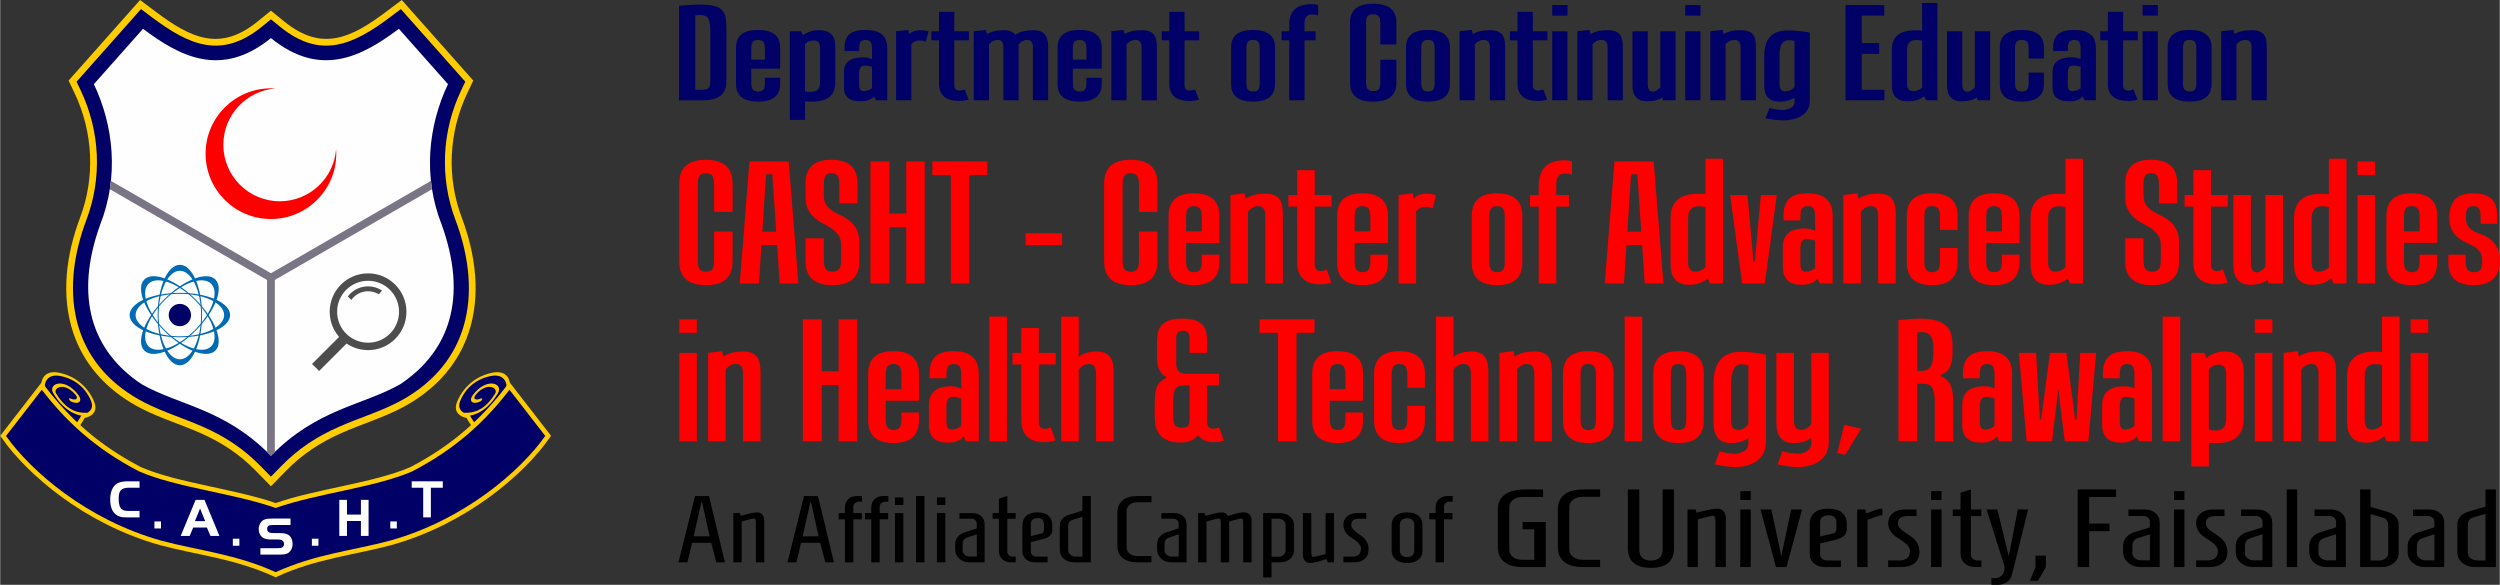 <?xml version="1.0" encoding="UTF-8"?>
<!DOCTYPE svg PUBLIC "-//W3C//DTD SVG 1.1//EN" "http://www.w3.org/Graphics/SVG/1.1/DTD/svg11.dtd">
<!-- Creator: CorelDRAW 2020 (64-Bit) -->
<svg xmlns="http://www.w3.org/2000/svg" xml:space="preserve" width="11.901in" height="2.784in" version="1.1" style="shape-rendering:geometricPrecision; text-rendering:geometricPrecision; image-rendering:optimizeQuality; fill-rule:evenodd; clip-rule:evenodd"
viewBox="0 0 8525.56 1994.72"
 xmlns:xlink="http://www.w3.org/1999/xlink"
 xmlns:xodm="http://www.corel.com/coreldraw/odm/2003">
 <rect x="0" y="0" width="8525.56" height="1994.72" fill="#333333" stroke="none"/>
 <defs>
  <style type="text/css">
   <![CDATA[
    .str0 {stroke:#FFCC00;stroke-width:31.85;stroke-miterlimit:2.613}
    .fil4 {fill:none}
    .fil2 {fill:#FEFEFE}
    .fil1 {fill:#000066}
    .fil6 {fill:#006AB4}
    .fil8 {fill:#4D4D4D}
    .fil5 {fill:red}
    .fil0 {fill:#FFCC00}
    .fil10 {fill:#FEFEFE;fill-rule:nonzero}
    .fil3 {fill:#797585;fill-rule:nonzero}
    .fil13 {fill:black;fill-rule:nonzero}
    .fil12 {fill:#000066;fill-rule:nonzero}
    .fil7 {fill:#4D4D4D;fill-rule:nonzero}
    .fil11 {fill:red;fill-rule:nonzero}
    .fil9 {fill:#FFCC00;fill-rule:nonzero}
   ]]>
  </style>
    <clipPath id="id0">
     <path d="M923.37 129.96c-170.37,138.25 -311.9,61.64 -436.33,-31.73l-167.56 188.77c67.24,141.59 86.5,315.25 21.07,480.4 -87.98,245.14 -29.24,429.52 142.07,543.31 129.93,73.26 283.65,83.47 440.76,243.96 157.1,-160.49 310.82,-170.7 440.75,-243.96 171.32,-113.79 230.05,-298.18 142.07,-543.31 -65.43,-165.15 -46.18,-338.81 21.07,-480.4l-167.56 -188.77c-124.44,93.37 -265.97,169.98 -436.33,31.73z"/>
    </clipPath>
 </defs>
 <g id="Layer_x0020_1">
  <g id="CASHT_x0020_RGB_x0020_LOGO.cdr">
   <path class="fil0" d="M969.13 73.57c128.63,104.39 228.1,55.78 346.98,-33.42l53.5 -40.14 243.87 274.75 -20.62 43.42c-63,132.65 -70.66,286 -18.72,423.61 47.22,125.11 66.78,266.57 22.69,395.53 -34.77,101.69 -103.78,179.59 -194.76,235.35 -12.39,7.59 -25.11,14.65 -38.06,21.25 -64.19,32.72 -133.14,53.55 -198.89,82.51 -72.86,32.09 -134.01,72.03 -189.86,129.08l-51.9 53.01 -51.9 -53.01c-55.85,-57.05 -117,-96.99 -189.86,-129.08 -65.75,-28.96 -134.7,-49.79 -198.89,-82.51 -12.95,-6.6 -25.67,-13.65 -38.06,-21.25 -90.98,-55.76 -159.99,-133.67 -194.76,-235.35 -44.09,-128.96 -24.53,-270.42 22.69,-395.53 51.93,-137.6 44.27,-290.95 -18.72,-423.61l-20.62 -43.42 243.87 -274.75 53.5 40.14c118.88,89.2 218.35,137.81 346.98,33.42l45.76 -37.14 45.76 37.14z"/>
   <path class="fil1" d="M954.68 91.37c138.28,112.21 248.48,62.19 375.2,-32.89l36.61 -27.46 219.77 247.6 -14.11 29.71c-65.91,138.79 -73.81,297.55 -19.46,441.54 87.07,230.71 59.33,467.2 -162.6,603.23 -11.88,7.28 -24.07,14.04 -36.48,20.37 -63.6,32.41 -132.45,53.2 -197.72,81.95 -76.01,33.48 -138.64,74.4 -197.01,134.03l-35.51 36.27 -35.51 -36.27c-58.37,-59.63 -121,-100.55 -197.01,-134.03 -65.27,-28.75 -134.13,-49.54 -197.72,-81.95 -12.41,-6.33 -24.6,-13.09 -36.48,-20.37 -221.92,-136.02 -249.67,-372.52 -162.6,-603.23 54.35,-143.99 46.45,-302.75 -19.46,-441.54l-14.11 -29.71 219.77 -247.6 36.61 27.46c126.71,95.08 236.92,145.1 375.2,32.89l31.31 -25.41 31.31 25.41z"/>
   <path class="fil2" d="M923.37 129.96c-170.37,138.25 -311.9,61.64 -436.33,-31.73l-167.56 188.77c67.24,141.59 86.5,315.25 21.07,480.4 -87.98,245.14 -29.24,429.52 142.07,543.31 129.93,73.26 283.65,83.47 440.76,243.96 157.1,-160.49 310.82,-170.7 440.75,-243.96 171.32,-113.79 230.05,-298.18 142.07,-543.31 -65.43,-165.15 -46.18,-338.81 21.07,-480.4l-167.56 -188.77c-124.44,93.37 -265.97,169.98 -436.33,31.73z"/>
   <g style="clip-path:url(#id0)">
    <g>
     <g>
      <polygon id="1" class="fil3" points="910.09,1877.22 910.09,947.3 936.64,947.3 936.64,1877.22 "/>
      <polygon class="fil3" points="124.67,470.88 930,935.84 916.73,958.75 111.4,493.8 "/>
      <polygon class="fil3" points="1735.29,493.8 929.95,958.75 916.78,935.84 1722.12,470.88 "/>
     </g>
    </g>
   </g>
   <path class="fil4" d="M923.37 129.96c-170.37,138.25 -311.9,61.64 -436.33,-31.73l-167.56 188.77c67.24,141.59 86.5,315.25 21.07,480.4 -87.98,245.14 -29.24,429.52 142.07,543.31 129.93,73.26 283.65,83.47 440.76,243.96 157.1,-160.49 310.82,-170.7 440.75,-243.96 171.32,-113.79 230.05,-298.18 142.07,-543.31 -65.43,-165.15 -46.18,-338.81 21.07,-480.4l-167.56 -188.77c-124.44,93.37 -265.97,169.98 -436.33,31.73z"/>
   <path class="fil5" d="M923.37 301.28c5.25,0 10.45,0.2 15.61,0.56 -99.51,7.49 -177.93,90.6 -177.93,192.03 0,106.36 86.22,192.59 192.59,192.59 101.43,0 184.54,-78.41 192.03,-177.93 0.36,5.16 0.55,10.36 0.55,15.6 0,123.08 -99.77,222.85 -222.85,222.85 -123.08,0 -222.85,-99.77 -222.85,-222.85 0,-123.08 99.77,-222.85 222.85,-222.85z"/>
   <g>
    <g>
     <path class="fil6" d="M612.76 1245.97c-41.85,0 -75.77,-76.73 -75.77,-171.38 0,-94.65 33.92,-171.38 75.77,-171.38 41.85,0 75.77,76.73 75.77,171.38 0,94.65 -33.92,171.38 -75.77,171.38zm0 -20.39c-40.02,0 -72.46,-67.6 -72.46,-151 0,-83.39 32.44,-150.99 72.46,-150.99 40.02,0 72.47,67.6 72.47,150.99 0,83.39 -32.45,151 -72.47,151z"/>
     <path class="fil6" d="M441.38 1074.59c0,-41.85 76.73,-75.77 171.38,-75.77 94.65,0 171.38,33.93 171.38,75.77 0,41.85 -76.73,75.77 -171.38,75.77 -94.65,0 -171.38,-33.92 -171.38,-75.77zm20.39 0c0,-40.02 67.6,-72.46 151,-72.46 83.39,0 150.99,32.44 150.99,72.46 0,40.02 -67.6,72.47 -150.99,72.47 -83.39,0 -151,-32.45 -151,-72.47z"/>
     <path class="fil6" d="M491.58 1195.77c-29.59,-29.59 0.68,-107.83 67.61,-174.77 66.93,-66.93 145.17,-97.2 174.77,-67.6 29.59,29.59 -0.68,107.83 -67.61,174.76 -66.93,66.93 -145.17,97.2 -174.77,67.61zm14.42 -14.42c-28.3,-28.3 -3.44,-99.04 55.53,-158.01 58.97,-58.97 129.71,-83.82 158.01,-55.52 28.3,28.3 3.44,99.04 -55.53,158.01 -58.97,58.97 -129.71,83.83 -158.01,55.53z"/>
     <path class="fil6" d="M491.58 953.4c29.59,-29.59 107.83,0.68 174.77,67.61 66.93,66.93 97.2,145.17 67.61,174.77 -29.59,29.59 -107.84,-0.68 -174.77,-67.61 -66.93,-66.93 -97.2,-145.17 -67.61,-174.77zm14.42 14.42c28.3,-28.3 99.04,-3.44 158.01,55.53 58.97,58.97 83.83,129.71 55.53,158.01 -28.3,28.3 -99.04,3.44 -158.01,-55.53 -58.97,-58.97 -83.83,-129.71 -55.53,-158.01z"/>
    </g>
    <path class="fil1" d="M612.76 1112.71c-21.05,0 -38.11,-17.07 -38.11,-38.12 0,-21.05 17.06,-38.11 38.11,-38.11 21.05,0 38.11,17.07 38.11,38.11 0,21.05 -17.06,38.12 -38.11,38.12z"/>
   </g>
   <path class="fil7" d="M1254.7 932.42c-36.15,0 -68.87,14.65 -92.56,38.34 -23.69,23.69 -38.34,56.42 -38.34,92.56 0,36.15 14.65,68.87 38.34,92.56 23.69,23.69 56.42,38.34 92.56,38.34 36.15,0 68.87,-14.65 92.56,-38.34 23.69,-23.69 38.34,-56.42 38.34,-92.56 0,-36.15 -14.65,-68.87 -38.34,-92.56 -23.69,-23.69 -56.42,-38.34 -92.56,-38.34zm-74.68 56.22c19.11,-19.11 45.51,-30.93 74.68,-30.93 29.17,0 55.57,11.82 74.68,30.93 19.11,19.11 30.93,45.52 30.93,74.68 0,29.17 -11.82,55.57 -30.93,74.68 -19.11,19.11 -45.52,30.93 -74.68,30.93 -29.17,0 -55.57,-11.82 -74.68,-30.93 -19.11,-19.11 -30.93,-45.51 -30.93,-74.68 0,-29.17 11.82,-55.57 30.93,-74.68z"/>
   <polygon class="fil8" points="1181.98,1171.08 1157.86,1146.94 1063.58,1241.22 1087.72,1265.35 "/>
   <path class="fil7" d="M1254.7 976.69c-23.92,0 -45.58,9.7 -61.26,25.38 -2.79,2.79 -5.39,5.78 -7.78,8.93l11.87 12.11c2.32,-3.29 4.91,-6.37 7.75,-9.21 12.65,-12.65 30.12,-20.47 49.42,-20.47 13.49,0 26.08,3.82 36.76,10.44l10.8 -12.96c-13.65,-8.99 -29.99,-14.21 -47.56,-14.21z"/>
   <g>
    <g>
     <path class="fil1" d="M134.1 1362.35c3.55,-1.33 13.74,-14.63 17.29,-15.96 -13.98,-44.38 4.89,-77.57 50.53,-69.14 55.52,10.25 95.43,46.2 114.35,92.42 12.29,30 -6.69,46.06 -31.91,51.19 -8.86,15.95 -20.39,33.24 -32.58,47.2 -35.68,-38.78 -82,-66.93 -117.68,-105.71z"/>
     <path class="fil9" d="M128.71 1355.93c1.45,-0.73 4.59,-4.07 7.73,-7.41l-0.02 -0.02c0.07,-0.08 0.15,-0.15 0.23,-0.21 2.65,-2.81 5.28,-5.6 7.34,-7.15 -4.05,-13.94 -4.99,-26.73 -3,-37.53 1.44,-7.83 4.45,-14.63 8.95,-20.07 4.49,-5.43 10.48,-9.48 17.9,-11.82 8.35,-2.63 18.48,-3.09 30.3,-0.91 28.32,5.23 53.02,17.02 73.37,33.47 21.9,17.7 38.48,40.44 48.93,65.96 1.58,3.87 2.71,7.53 3.41,10.98 2.14,10.51 0.38,19.07 -4.06,25.84 -4.3,6.57 -11.13,11.46 -19.35,14.82 -3.84,1.57 -7.94,2.81 -12.17,3.72 -4.51,8.06 -9.74,16.52 -15.44,24.77 -5.35,7.75 -11.07,15.26 -16.94,21.98l0.02 0.02c-1.33,1.52 -4.76,0.48 -7.65,-2.32 -0.25,-0.24 -0.49,-0.49 -0.71,-0.74 -17.18,-18.65 -37.21,-35 -57.24,-51.34 -20.92,-17.08 -41.85,-34.16 -60.32,-54.24l3 -2.15 -3 2.14c-2.72,-2.96 -3.58,-6.32 -1.93,-7.5 0.2,-0.14 0.42,-0.24 0.67,-0.31zm12.91 -2.31l5.17 5.11c-2.04,2.17 -4.08,4.34 -5.87,5.97 16.05,16.56 34.23,31.39 52.4,46.23 18.83,15.37 37.66,30.74 54.7,48.29 4.88,-5.82 9.62,-12.13 14.1,-18.61 5.65,-8.18 10.92,-16.75 15.53,-25.04 0.25,-0.6 0.74,-1.02 1.48,-1.17l0 0c4.37,-0.89 8.51,-2.1 12.26,-3.63 7.52,-3.08 13.75,-7.51 17.61,-13.41 3.72,-5.68 5.22,-12.74 3.49,-21.25 -0.55,-2.69 -1.42,-5.53 -2.64,-8.52 -9.01,-21.99 -22.99,-41.35 -41.27,-56.12 -17.62,-14.24 -39.52,-24.55 -65.14,-29.28 -10.54,-1.95 -19.55,-1.54 -26.95,0.79 -6.64,2.09 -12.01,5.73 -16.05,10.61 -4.03,4.87 -6.73,11.01 -8.04,18.12 -1.88,10.2 -0.87,22.33 3.22,35.49 0.73,1.94 0.45,3.54 -0.91,4.06l-0.01 -0.02c-1.33,0.5 -4.49,3.85 -7.69,7.26 -0.06,0.09 -0.13,0.17 -0.2,0.26l-5.2 -5.12z"/>
     <path class="fil9" d="M300.83 1419.22c2.47,-0.13 2.84,-2.81 0.83,-5.99 -2.01,-3.18 -5.64,-5.65 -8.11,-5.53 -21.26,1.05 -40.11,-4.43 -56.65,-15.02 -17.59,-11.27 -32.99,-28.69 -46.18,-50.41 -2.81,-4.63 -2.72,-9.32 -0.56,-13.25 1.53,-2.78 4.09,-5.11 7.44,-6.77 3.37,-1.67 7.53,-2.64 12.24,-2.7 13.43,-0.17 31.43,7.38 47.77,28.09 2.81,3.56 4.02,6.44 4.03,8.61 0.01,1.52 -0.52,2.8 -1.47,3.78 -1.05,1.09 -2.6,1.83 -4.52,2.21 -4.11,0.8 -9.79,-0.14 -15.8,-3.05 -3.15,-1.52 -5.34,-0.49 -4.88,2.3 0.45,2.79 3.38,6.3 6.53,7.82 8.5,4.11 16.5,5.44 22.28,4.32 2.79,-0.54 5.1,-1.68 6.72,-3.36 1.71,-1.78 2.67,-4.18 2.65,-7.15 -0.02,-4.82 -2.48,-10.94 -8.18,-18.17 -21.48,-27.24 -44.83,-37.16 -62.14,-36.95 -5.58,0.07 -10.52,1.23 -14.54,3.22 -4.04,2 -7.16,4.86 -9.05,8.31 -3.32,6.04 -2.98,14.03 2.36,22.82 15.26,25.13 33.48,45.54 54.71,59.14 19.38,12.42 40.9,18.87 64.53,17.7z"/>
    </g>
    <g>
     <path class="fil1" d="M1744.71 1362.35c-3.55,-1.33 -13.74,-14.63 -17.29,-15.96 13.98,-44.38 -4.88,-77.57 -50.53,-69.14 -55.52,10.25 -95.43,46.2 -114.36,92.42 -12.29,30 6.69,46.06 31.91,51.19 8.86,15.95 20.39,33.24 32.58,47.2 35.68,-38.78 82,-66.93 117.68,-105.71z"/>
     <path class="fil9" d="M1750.11 1355.93c-1.45,-0.73 -4.59,-4.07 -7.73,-7.41l0.02 -0.02c-0.07,-0.08 -0.15,-0.15 -0.24,-0.21 -2.65,-2.81 -5.28,-5.6 -7.34,-7.15 4.05,-13.94 4.99,-26.73 3,-37.53 -1.44,-7.83 -4.45,-14.63 -8.95,-20.07 -4.49,-5.43 -10.48,-9.48 -17.9,-11.82 -8.35,-2.63 -18.48,-3.09 -30.3,-0.91 -28.32,5.23 -53.02,17.02 -73.37,33.47 -21.91,17.7 -38.48,40.44 -48.93,65.96 -1.59,3.87 -2.71,7.53 -3.41,10.98 -2.14,10.51 -0.38,19.07 4.06,25.84 4.3,6.57 11.13,11.46 19.35,14.82 3.84,1.57 7.94,2.81 12.17,3.72 4.51,8.06 9.74,16.52 15.44,24.77 5.35,7.75 11.08,15.26 16.95,21.98l-0.02 0.02c1.33,1.52 4.76,0.48 7.65,-2.32 0.25,-0.24 0.49,-0.49 0.71,-0.74 17.18,-18.65 37.21,-35 57.24,-51.34 20.92,-17.08 41.85,-34.16 60.32,-54.24l-3 -2.15 3 2.14c2.72,-2.96 3.59,-6.32 1.93,-7.5 -0.2,-0.14 -0.42,-0.24 -0.67,-0.31zm-12.91 -2.31l-5.17 5.11c2.04,2.17 4.08,4.34 5.87,5.97 -16.05,16.56 -34.23,31.39 -52.4,46.23 -18.83,15.37 -37.66,30.74 -54.7,48.29 -4.88,-5.82 -9.62,-12.13 -14.1,-18.61 -5.65,-8.18 -10.92,-16.75 -15.53,-25.04 -0.25,-0.6 -0.75,-1.02 -1.49,-1.17l-0 0c-4.37,-0.89 -8.51,-2.1 -12.26,-3.63 -7.52,-3.08 -13.75,-7.51 -17.61,-13.41 -3.72,-5.68 -5.22,-12.74 -3.49,-21.25 0.55,-2.69 1.42,-5.53 2.64,-8.52 9.01,-21.99 22.99,-41.35 41.27,-56.12 17.62,-14.24 39.52,-24.55 65.15,-29.28 10.53,-1.95 19.55,-1.54 26.95,0.79 6.64,2.09 12,5.73 16.04,10.61 4.03,4.87 6.74,11.01 8.04,18.12 1.88,10.2 0.87,22.33 -3.22,35.49 -0.73,1.94 -0.45,3.54 0.92,4.06l0.01 -0.02c1.33,0.5 4.49,3.85 7.69,7.26 0.06,0.09 0.13,0.17 0.2,0.26l5.2 -5.12z"/>
     <path class="fil9" d="M1577.98 1419.22c-2.47,-0.13 -2.83,-2.81 -0.83,-5.99 2.01,-3.18 5.64,-5.65 8.11,-5.53 21.25,1.05 40.11,-4.43 56.64,-15.02 17.59,-11.27 32.99,-28.69 46.18,-50.41 2.81,-4.63 2.72,-9.32 0.56,-13.25 -1.53,-2.78 -4.09,-5.11 -7.44,-6.77 -3.37,-1.67 -7.53,-2.64 -12.24,-2.7 -13.43,-0.17 -31.43,7.38 -47.77,28.09 -2.8,3.56 -4.02,6.44 -4.03,8.61 -0.01,1.52 0.52,2.8 1.47,3.78 1.05,1.09 2.6,1.83 4.52,2.21 4.11,0.8 9.79,-0.14 15.8,-3.05 3.15,-1.52 5.34,-0.49 4.88,2.3 -0.46,2.79 -3.38,6.3 -6.53,7.82 -8.5,4.11 -16.5,5.44 -22.28,4.32 -2.79,-0.54 -5.1,-1.68 -6.71,-3.36 -1.72,-1.78 -2.67,-4.18 -2.66,-7.15 0.03,-4.82 2.48,-10.94 8.18,-18.17 21.48,-27.24 44.83,-37.16 62.14,-36.95 5.57,0.07 10.52,1.23 14.54,3.22 4.04,2 7.16,4.86 9.05,8.31 3.32,6.04 2.98,14.03 -2.36,22.82 -15.26,25.13 -33.48,45.54 -54.71,59.14 -19.38,12.42 -40.9,18.87 -64.53,17.7z"/>
    </g>
   </g>
   <g>
    <path class="fil4 str0" d="M939.41 1732.6c144.27,-50.7 336.98,-69.13 465.72,-124.7 150.77,-78.22 250.61,-172.5 331.87,-278.46 40.67,52.49 81.33,104.98 122,157.47 -84.06,119.08 -276.1,286.58 -530.17,357.24 -122.69,32.94 -255.35,45.94 -389.43,107.36 -134.08,-61.42 -266.74,-74.42 -389.43,-107.36 -254.07,-70.66 -446.1,-238.16 -530.17,-357.24 40.67,-52.49 81.34,-104.98 122,-157.47 81.27,105.96 181.1,200.24 331.87,278.46 128.74,55.57 321.45,74 465.72,124.7z"/>
    <path id="1" class="fil1" d="M939.41 1732.6c144.27,-50.7 336.98,-69.13 465.72,-124.7 150.77,-78.22 250.61,-172.5 331.87,-278.46 40.67,52.49 81.33,104.98 122,157.47 -84.06,119.08 -276.1,286.58 -530.17,357.24 -122.69,32.94 -255.35,45.94 -389.43,107.36 -134.08,-61.42 -266.74,-74.42 -389.43,-107.36 -254.07,-70.66 -446.1,-238.16 -530.17,-357.24 40.67,-52.49 81.34,-104.98 122,-157.47 81.27,105.96 181.1,200.24 331.87,278.46 128.74,55.57 321.45,74 465.72,124.7z"/>
   </g>
   <path class="fil10" d="M475.28 1742.79l0 21.9 -42.91 0c-8.15,0 -14.4,-0.43 -18.74,-1.26 -15.07,-2.95 -25.81,-11.38 -32.17,-25.32 -4.22,-9.32 -6.31,-20.86 -6.31,-34.61 0,-16.52 3.23,-29.99 9.66,-40.39 4.61,-7.44 10.83,-12.89 18.61,-16.3 7.75,-3.42 17.84,-5.14 30.21,-5.14l41.65 0 0 21.9 -38.67 0c-11.72,0 -20.3,3.14 -25.78,9.38 -4.52,5.17 -6.77,14.52 -6.77,28.12 0,18.12 3.51,30.06 10.55,35.78 4.92,3.97 12.58,5.94 22.98,5.94l37.68 0z"/>
   <path class="fil10" d="M615.62 1827.88l50.94 -123.02 30.18 0 50.91 123.02 -30.73 0 -11.87 -28.48 -46.79 0 -11.9 28.48 -30.73 0zm66.08 -93.45l-17.57 43.07 35.04 0 -17.47 -43.07z"/>
   <path class="fil10" d="M887.43 1891.75l0 -21.9 56.14 0c9.04,0 15.04,-0.89 18.06,-2.71 4.34,-2.58 6.49,-6.46 6.49,-11.63 0,-5.94 -2.52,-10.31 -7.57,-13.08 -2.89,-1.57 -7.51,-2.34 -13.81,-2.34l-22.79 0c-13.94,0 -23.96,-2.52 -30.12,-7.57 -3.84,-3.2 -6.83,-7.2 -9.01,-12.03 -2.15,-4.83 -3.23,-10 -3.23,-15.47 0,-8.64 2.52,-16.55 7.57,-23.69 4.92,-6.89 12.83,-10.92 23.69,-12.06 3.66,-0.37 9.14,-0.55 16.39,-0.55l61.03 0 0 21.9 -55.07 0c-8.24,0.06 -13.72,0.43 -16.39,1.08 -5.54,1.38 -8.31,5.57 -8.31,12.52 0,5.87 2.31,9.84 6.95,11.9 3.11,1.38 8.28,2.06 15.5,2.06l19.72 0c10.09,0 17.66,0.86 22.64,2.61 8.71,2.95 14.71,8.12 17.93,15.5 2.65,5.94 3.97,12.31 3.97,19.1 0,7.45 -1.72,14.15 -5.14,20.12 -4.8,8.4 -12.06,13.41 -21.72,15.04 -4.71,0.77 -11.72,1.17 -21.1,1.17l-61.83 0z"/>
   <polygon class="fil10" points="1256.43,1704.87 1256.43,1827.88 1230.28,1827.88 1230.28,1776.97 1182.72,1776.97 1182.72,1827.88 1156.57,1827.88 1156.57,1704.87 1182.72,1704.87 1182.72,1755.07 1230.28,1755.07 1230.28,1704.87 "/>
   <polygon class="fil10" points="1442.72,1663.57 1403.5,1663.57 1403.5,1641.67 1509.6,1641.67 1509.6,1663.57 1468.87,1663.57 1468.87,1764.69 1442.72,1764.69 "/>
   <g id="_2105527583280">
    <polygon class="fil10" points="1085.4,1837.45 1085.4,1861.41 1063.03,1861.41 1063.03,1837.45 "/>
    <polygon class="fil10" points="815.78,1837.45 815.78,1861.41 793.41,1861.41 793.41,1837.45 "/>
   </g>
   <g id="_2105527584480">
    <polygon class="fil10" points="1352.81,1778.52 1352.81,1802.48 1330.44,1802.48 1330.44,1778.52 "/>
    <polygon class="fil10" points="548.37,1778.52 548.37,1802.48 526,1802.48 526,1778.52 "/>
   </g>
  </g>
  <g>
   <path class="fil11" d="M2406.67 590.85c-8.93,0 -15.75,2.42 -20.48,7.27 -4.73,4.84 -7.09,15.98 -7.09,33.42l0 254.54c0,17.44 2.49,28.57 7.48,33.42 4.99,4.84 11.94,7.26 20.87,7.26 8.93,0 15.75,-2.42 20.48,-7.26 4.72,-4.85 7.09,-15.98 7.09,-33.42l0 -96.47 63.01 0 0 101.7c0,54.24 -30.19,81.36 -90.57,81.36 -60.91,0 -91.36,-26.93 -91.36,-80.78l0 -265.59c0,-54.24 30.19,-81.36 90.58,-81.36 60.91,0 91.36,26.93 91.36,80.78l0 97.05 -63.01 0 0 -91.24c0,-17.44 -2.49,-28.57 -7.48,-33.42 -4.99,-4.84 -11.94,-7.27 -20.87,-7.27zm148.86 -40.1l133.89 0 33.08 416.11 -63.79 0 -8.66 -130.76 -53.56 0 -8.66 130.76 -65.37 0 33.08 -416.11zm44.11 239.44l47.26 0 -13.39 -195.85 -21.27 0 -12.6 195.85zm238.64 182.48c-60.91,0 -91.37,-27.12 -91.37,-81.36l0 -78.45 62.22 0 0 73.22c0,17.44 2.62,28.57 7.87,33.42 5.25,4.84 12.34,7.26 21.27,7.26 8.92,0 16.14,-2.42 21.66,-7.26 5.51,-4.85 8.27,-15.98 8.27,-33.42l0 -48.82c0,-15.11 -3.28,-27.12 -9.85,-36.03 -6.56,-8.91 -14.7,-16.56 -24.42,-22.96 -9.71,-6.39 -20.08,-12.4 -31.11,-18.01 -11.02,-5.62 -21,-12.88 -29.93,-21.79 -7.35,-7.36 -13.52,-16.17 -18.51,-26.44 -4.99,-10.27 -7.49,-23.54 -7.49,-39.81l0 -45.91c0,-27.12 7.09,-47.46 21.27,-61.02 14.18,-13.56 36.49,-20.34 66.94,-20.34 59.33,0 89,26.93 89,80.78l0 68 -62.22 0 0 -62.18c0,-17.44 -2.23,-28.57 -6.69,-33.42 -4.46,-4.84 -11.16,-7.27 -20.08,-7.27 -8.93,0 -15.49,2.42 -19.69,7.27 -4.2,4.84 -6.3,15.98 -6.3,33.42l0 33.71c0,14.72 3.02,26.25 9.06,34.58 6.04,8.33 13.65,15.3 22.84,20.92 9.19,5.62 19.16,10.95 29.93,15.98 10.77,5.03 20.61,11.43 29.54,19.18 8.93,7.75 16.15,17.24 21.66,28.48 5.52,11.24 8.27,26.15 8.27,44.75l0 62.76c0,53.85 -30.72,80.78 -92.15,80.78zm194.54 -421.92l0 177.25 57.5 0 0 -177.25 63.01 0 0 416.11 -63.01 0 0 -191.78 -57.5 0 0 191.78 -64.59 0 0 -416.11 64.59 0zm333.94 0l0 45.91 -61.43 0 0 370.19 -63.01 0 0 -370.19 -63.01 0 0 -45.91 187.45 0zm255.19 285.35l-124.44 0 0 -40.68 124.44 0 0 40.68zm233.92 -245.25c-8.93,0 -15.75,2.42 -20.48,7.27 -4.72,4.84 -7.09,15.98 -7.09,33.42l0 254.54c0,17.44 2.49,28.57 7.48,33.42 4.99,4.84 11.94,7.26 20.87,7.26 8.92,0 15.75,-2.42 20.48,-7.26 4.72,-4.85 7.08,-15.98 7.08,-33.42l0 -96.47 63.01 0 0 101.7c0,54.24 -30.19,81.36 -90.57,81.36 -60.91,0 -91.37,-26.93 -91.37,-80.78l0 -265.59c0,-54.24 30.19,-81.36 90.58,-81.36 60.91,0 91.36,26.93 91.36,80.78l0 97.05 -63.01 0 0 -91.24c0,-17.44 -2.49,-28.57 -7.48,-33.42 -4.99,-4.84 -11.94,-7.27 -20.87,-7.27zm189.02 237.69l0 61.6c0,16.27 2.5,26.73 7.49,31.38 4.99,4.65 11.42,6.97 19.29,6.97 7.88,0 14.31,-2.32 19.3,-6.97 4.99,-4.65 7.48,-15.11 7.48,-31.38l0 -21.5 59.86 0 0 26.15c0,51.92 -28.88,77.88 -86.64,77.88 -57.76,0 -86.64,-25.77 -86.64,-77.3l0 -158.65c0,-51.53 28.62,-77.3 85.85,-77.3 58.28,0 87.42,25.57 87.42,76.71l0 92.4 -113.42 0zm25.99 -125.53c-7.87,0 -14.18,2.33 -18.9,6.97 -4.72,4.65 -7.09,15.3 -7.09,31.96l0 47.07 53.56 0 0 -47.07c0,-16.66 -2.49,-27.31 -7.48,-31.96 -4.99,-4.65 -11.68,-6.97 -20.09,-6.97zm244.16 263.84l0 -231.88c0,-21.31 -8,-31.96 -24.15,-31.96 -13.39,0 -25.07,6.39 -34.92,19.18l0 244.67 -59.86 0 0 -301.62 48.05 -5.81 3.94 18.6c7.22,-5.42 16.28,-9.69 26.91,-12.78 10.63,-3.1 24.55,-4.65 41.61,-4.65 20.21,0 35.05,5.32 44.36,15.98 9.32,10.66 13.92,28.77 13.92,54.34l0 235.95 -59.86 0zm108.69 -386.47l59.86 0 0 84.85 57.5 0 0 39.52 -57.5 0 0 196.43c0,15.5 6.83,23.25 20.48,23.25 6.3,0 13.13,-1.74 20.48,-5.23l15.75 44.75c-12.07,3.87 -24.15,5.81 -36.23,5.81 -53.56,0 -80.34,-25.18 -80.34,-75.55l0 -189.45 -29.93 0 0 -39.52 29.93 0 0 -84.85zm196.11 248.15l0 61.6c0,16.27 2.49,26.73 7.48,31.38 4.99,4.65 11.42,6.97 19.29,6.97 7.88,0 14.31,-2.32 19.3,-6.97 4.99,-4.65 7.48,-15.11 7.48,-31.38l0 -21.5 59.86 0 0 26.15c0,51.92 -28.88,77.88 -86.64,77.88 -57.75,0 -86.64,-25.77 -86.64,-77.3l0 -158.65c0,-51.53 28.62,-77.3 85.85,-77.3 58.28,0 87.42,25.57 87.42,76.71l0 92.4 -113.41 0zm25.99 -125.53c-7.87,0 -14.18,2.33 -18.9,6.97 -4.72,4.65 -7.09,15.3 -7.09,31.96l0 47.07 53.56 0 0 -47.07c0,-16.66 -2.49,-27.31 -7.48,-31.96 -4.99,-4.65 -11.68,-6.97 -20.09,-6.97zm240.22 8.14c-5.78,-3.87 -14.18,-5.81 -25.2,-5.81 -12.6,0 -23.1,5.23 -31.5,15.69l0 245.83 -59.86 0 0 -301.62 48.04 -5.81 3.94 18.6c9.98,-11.62 24.41,-17.43 43.32,-17.43 12.07,0 22.84,1.74 32.29,5.23l-11.03 45.33zm218.96 -51.72c57.76,0 86.64,25.57 86.64,76.71l0 158.65c0,51.92 -28.62,77.88 -85.85,77.88 -57.76,0 -86.64,-25.77 -86.64,-77.3l0 -158.65c0,-51.53 28.62,-77.3 85.85,-77.3zm0 43.59c-8.4,0 -14.84,2.33 -19.29,6.97 -4.46,4.65 -6.7,15.3 -6.7,31.96l0 148.19c0,16.27 2.5,26.73 7.49,31.38 4.99,4.65 11.42,6.97 19.29,6.97 8.4,0 14.84,-2.32 19.3,-6.97 4.46,-4.65 6.69,-15.11 6.69,-31.38l0 -148.19c0,-16.66 -2.36,-27.31 -7.09,-31.96 -4.73,-4.65 -11.29,-6.97 -19.69,-6.97zm245.73 1.75l-43.32 0 0 262.1 -59.86 0 0 -262.1 -29.93 0 0 -39.52 29.93 0 0 -30.22c0,-58.89 29.66,-88.33 89,-88.33 9.45,0 17.59,1.36 24.41,4.07l0 45.33c-7.35,-2.71 -15.49,-4.07 -24.41,-4.07 -19.43,0 -29.14,12.01 -29.14,36.03l0 37.19 43.32 0 0 39.52zm155.16 -154.01l133.89 0 33.08 416.11 -63.79 0 -8.66 -130.76 -53.56 0 -8.66 130.76 -65.37 0 33.08 -416.11zm44.11 239.44l47.26 0 -13.39 -195.85 -21.27 0 -12.6 195.85zm266.21 -248.74l59.86 0 0 425.4 -44.11 0 -7.88 -17.44c-17.07,14.72 -38.07,22.08 -63.01,22.08 -42.53,0 -63.8,-23.44 -63.8,-70.32l0 -156.33c0,-55.79 30.46,-83.68 91.37,-83.68 4.2,0 8.66,0.1 13.39,0.29 4.73,0.19 9.45,0.48 14.18,0.87l0 -120.88zm-23.36 162.14c-23.76,0 -35.71,13.56 -35.71,40.68l0 150.52c0,21.31 8.01,31.96 24.15,31.96 12.87,0 24.55,-5.04 34.92,-15.11l0 -205.15c-7.74,-1.94 -15.49,-2.9 -23.36,-2.9zm107.64 -38.36l59.07 0 20.48 226.07 2.36 1.16 2.36 -1.16 20.48 -226.07 54.34 0 -40.95 301.62 -77.19 0 -40.95 -301.62zm265.03 37.77c-7.74,0 -13.91,2.33 -18.64,6.97 -4.59,4.65 -6.96,15.3 -6.96,31.96l0 9.88 -57.5 0 0 -15.69c0,-25.57 6.3,-44.75 18.9,-57.54 12.6,-12.78 33.87,-19.18 63.8,-19.18 56.71,0 85.06,25.76 85.06,77.3l0 230.14 -44.11 0 -7.88 -17.44c-10.37,14.72 -27.96,22.08 -52.77,22.08 -43.58,0 -65.37,-20.15 -65.37,-60.44l0 -68c0,-42.62 25.2,-63.92 75.61,-63.92 12.6,0 24.15,2.71 34.66,8.13l0 -45.33c0,-16.66 -2.23,-27.31 -6.57,-31.96 -4.46,-4.65 -10.5,-6.97 -18.25,-6.97zm-5.38 112.16c-13.52,0 -20.22,11.24 -20.22,33.71l0 51.14c0,17.82 5.65,26.73 17.07,26.73 11.94,0 22.97,-4.07 33.34,-12.2l0 -93.57c-9.85,-3.87 -19.95,-5.81 -30.19,-5.81zm245.21 151.68l0 -231.88c0,-21.31 -8,-31.96 -24.15,-31.96 -13.39,0 -25.07,6.39 -34.92,19.18l0 244.67 -59.86 0 0 -301.62 48.05 -5.81 3.94 18.6c7.22,-5.42 16.27,-9.69 26.91,-12.78 10.63,-3.1 24.55,-4.65 41.61,-4.65 20.21,0 35.05,5.32 44.37,15.98 9.32,10.66 13.92,28.77 13.92,54.34l0 235.95 -59.86 0zm183.51 -263.84c-7.87,0 -14.18,2.33 -18.9,6.97 -4.72,4.65 -7.09,15.3 -7.09,31.96l0 148.19c0,16.27 2.5,26.73 7.48,31.38 4.99,4.65 11.42,6.97 19.3,6.97 7.88,0 14.31,-2.32 19.3,-6.97 4.99,-4.65 7.48,-15.11 7.48,-31.38l0 -44.17 59.86 0 0 48.82c0,51.92 -28.88,77.88 -86.64,77.88 -57.76,0 -86.64,-25.77 -86.64,-77.3l0 -158.65c0,-51.53 28.62,-77.3 85.85,-77.3 58.28,0 87.43,25.57 87.43,76.71l0 48.23 -59.86 0 0 -42.42c0,-16.66 -2.49,-27.31 -7.48,-31.96 -4.99,-4.65 -11.68,-6.97 -20.09,-6.97zm185.09 125.53l0 61.6c0,16.27 2.5,26.73 7.49,31.38 4.99,4.65 11.42,6.97 19.29,6.97 7.88,0 14.31,-2.32 19.3,-6.97 4.99,-4.65 7.48,-15.11 7.48,-31.38l0 -21.5 59.86 0 0 26.15c0,51.92 -28.88,77.88 -86.64,77.88 -57.76,0 -86.64,-25.77 -86.64,-77.3l0 -158.65c0,-51.53 28.62,-77.3 85.85,-77.3 58.28,0 87.42,25.57 87.42,76.71l0 92.4 -113.42 0zm25.99 -125.53c-7.87,0 -14.18,2.33 -18.9,6.97 -4.72,4.65 -7.09,15.3 -7.09,31.96l0 47.07 53.56 0 0 -47.07c0,-16.66 -2.49,-27.31 -7.48,-31.96 -4.99,-4.65 -11.68,-6.97 -20.09,-6.97zm244.16 -161.56l59.86 0 0 425.4 -44.11 0 -7.88 -17.44c-17.07,14.72 -38.07,22.08 -63.01,22.08 -42.53,0 -63.8,-23.44 -63.8,-70.32l0 -156.33c0,-55.79 30.45,-83.68 91.36,-83.68 4.2,0 8.66,0.1 13.39,0.29 4.73,0.19 9.45,0.48 14.18,0.87l0 -120.88zm-23.36 162.14c-23.76,0 -35.71,13.56 -35.71,40.68l0 150.52c0,21.31 8.01,31.96 24.15,31.96 12.87,0 24.55,-5.04 34.92,-15.11l0 -205.15c-7.74,-1.94 -15.49,-2.9 -23.36,-2.9zm318.71 269.07c-60.91,0 -91.36,-27.12 -91.36,-81.36l0 -78.45 62.22 0 0 73.22c0,17.44 2.62,28.57 7.87,33.42 5.25,4.84 12.34,7.26 21.27,7.26 8.93,0 16.15,-2.42 21.66,-7.26 5.51,-4.85 8.27,-15.98 8.27,-33.42l0 -48.82c0,-15.11 -3.28,-27.12 -9.85,-36.03 -6.56,-8.91 -14.7,-16.56 -24.42,-22.96 -9.71,-6.39 -20.08,-12.4 -31.11,-18.01 -11.03,-5.62 -21,-12.88 -29.93,-21.79 -7.35,-7.36 -13.52,-16.17 -18.51,-26.44 -4.99,-10.27 -7.48,-23.54 -7.48,-39.81l0 -45.91c0,-27.12 7.09,-47.46 21.27,-61.02 14.18,-13.56 36.49,-20.34 66.94,-20.34 59.34,0 89,26.93 89,80.78l0 68 -62.22 0 0 -62.18c0,-17.44 -2.23,-28.57 -6.69,-33.42 -4.46,-4.84 -11.16,-7.27 -20.09,-7.27 -8.92,0 -15.49,2.42 -19.69,7.27 -4.2,4.84 -6.3,15.98 -6.3,33.42l0 33.71c0,14.72 3.01,26.25 9.06,34.58 6.04,8.33 13.65,15.3 22.84,20.92 9.19,5.62 19.16,10.95 29.93,15.98 10.77,5.03 20.61,11.43 29.54,19.18 8.93,7.75 16.15,17.24 21.66,28.48 5.52,11.24 8.27,26.15 8.27,44.75l0 62.76c0,53.85 -30.72,80.78 -92.15,80.78zm140.98 -392.28l59.86 0 0 84.85 57.5 0 0 39.52 -57.5 0 0 196.43c0,15.5 6.83,23.25 20.48,23.25 6.3,0 13.13,-1.74 20.48,-5.23l15.75 44.75c-12.07,3.87 -24.15,5.81 -36.23,5.81 -53.56,0 -80.34,-25.18 -80.34,-75.55l0 -189.45 -29.93 0 0 -39.52 29.93 0 0 -84.85zm196.11 84.85l0 231.88c0,21.31 6.43,31.96 19.43,31.96 9.71,0 19.82,-6.39 30.19,-19.18l0 -244.67 59.86 0 0 301.62 -49.62 0 -2.37 -12.78c-14.96,11.62 -34.65,17.43 -59.07,17.43 -38.85,0 -58.28,-23.44 -58.28,-70.32l0 -235.95 59.86 0zm266.21 -123.79l59.86 0 0 425.4 -44.11 0 -7.88 -17.44c-17.07,14.72 -38.07,22.08 -63.01,22.08 -42.53,0 -63.8,-23.44 -63.8,-70.32l0 -156.33c0,-55.79 30.46,-83.68 91.37,-83.68 4.2,0 8.66,0.1 13.39,0.29 4.73,0.19 9.45,0.48 14.18,0.87l0 -120.88zm-23.36 162.14c-23.76,0 -35.71,13.56 -35.71,40.68l0 150.52c0,21.31 8.01,31.96 24.15,31.96 12.87,0 24.55,-5.04 34.92,-15.11l0 -205.15c-7.74,-1.94 -15.49,-2.9 -23.36,-2.9zm180.89 263.26l-59.86 0 0 -301.62 59.86 0 0 301.62zm0 -370.19l-59.86 0 0 -45.91 59.86 0 0 45.91zm98.45 231.88l0 61.6c0,16.27 2.5,26.73 7.48,31.38 4.99,4.65 11.42,6.97 19.3,6.97 7.88,0 14.31,-2.32 19.3,-6.97 4.99,-4.65 7.48,-15.11 7.48,-31.38l0 -21.5 59.86 0 0 26.15c0,51.92 -28.88,77.88 -86.64,77.88 -57.76,0 -86.64,-25.77 -86.64,-77.3l0 -158.65c0,-51.53 28.62,-77.3 85.85,-77.3 58.28,0 87.42,25.57 87.42,76.71l0 92.4 -113.42 0zm25.99 -125.53c-7.87,0 -14.18,2.33 -18.9,6.97 -4.72,4.65 -7.09,15.3 -7.09,31.96l0 47.07 53.56 0 0 -47.07c0,-16.66 -2.49,-27.31 -7.48,-31.96 -4.99,-4.65 -11.68,-6.97 -20.08,-6.97zm212.65 269.66c-58.28,0 -87.42,-25.96 -87.42,-77.88l0 -26.15 59.07 0 0 21.5c0,16.27 2.63,26.73 7.88,31.38 5.25,4.65 12.08,6.97 20.48,6.97 8.4,0 15.23,-2.32 20.48,-6.97 5.25,-4.65 7.87,-15.11 7.87,-31.38 0,-14.34 -3.02,-25.28 -9.06,-32.83 -6.04,-7.56 -13.52,-13.76 -22.45,-18.6 -8.93,-4.84 -18.51,-9.59 -28.75,-14.24 -10.24,-4.65 -19.56,-11.04 -27.96,-19.18 -7.35,-6.97 -13.26,-15.5 -17.72,-25.57 -4.46,-10.07 -6.69,-22.47 -6.69,-37.2 0,-25.57 6.17,-45.81 18.51,-60.73 12.34,-14.92 33.47,-22.38 63.4,-22.38 28.88,0 49.75,6.39 62.61,19.18 12.87,12.78 19.3,31.96 19.3,57.54l0 27.31 -56.71 0 0 -21.5c0,-16.66 -2.23,-27.31 -6.7,-31.96 -4.46,-4.65 -10.63,-6.97 -18.51,-6.97 -8.4,0 -14.7,2.33 -18.9,6.97 -4.2,4.65 -6.3,15.3 -6.3,31.96 0,13.95 2.89,24.41 8.67,31.38 5.78,6.97 13,12.59 21.66,16.85 8.66,4.26 18.12,8.23 28.35,11.91 10.24,3.68 19.56,9.2 27.96,16.56 8.4,7.36 15.36,16.47 20.87,27.32 5.51,10.85 8.27,24.99 8.27,42.42l0 3.49c0,25.57 -7.48,45.43 -22.44,59.57 -14.96,14.14 -36.89,21.21 -65.77,21.21zm-6061.39 532.62l-59.86 0 0 -301.61 59.86 0 0 301.61zm0 -370.19l-59.86 0 0 -45.91 59.86 0 0 45.91zm157.52 370.19l0 -231.88c0,-21.31 -8,-31.96 -24.15,-31.96 -13.39,0 -25.07,6.39 -34.92,19.18l0 244.66 -59.86 0 0 -301.61 48.05 -5.81 3.94 18.6c7.22,-5.42 16.28,-9.69 26.91,-12.78 10.63,-3.1 24.55,-4.65 41.61,-4.65 20.21,0 35.05,5.32 44.36,15.98 9.32,10.66 13.92,28.77 13.92,54.34l0 235.95 -59.86 0zm268.58 -416.1l0 177.25 57.49 0 0 -177.25 63.01 0 0 416.1 -63.01 0 0 -191.78 -57.49 0 0 191.78 -64.59 0 0 -416.1 64.59 0zm218.16 277.79l0 61.6c0,16.27 2.5,26.73 7.48,31.38 4.99,4.65 11.42,6.97 19.3,6.97 7.88,0 14.31,-2.32 19.3,-6.97 4.99,-4.65 7.48,-15.11 7.48,-31.38l0 -21.5 59.86 0 0 26.15c0,51.91 -28.88,77.87 -86.64,77.87 -57.76,0 -86.64,-25.77 -86.64,-77.29l0 -158.65c0,-51.53 28.62,-77.3 85.85,-77.3 58.28,0 87.42,25.57 87.42,76.71l0 92.4 -113.42 0zm25.99 -125.53c-7.87,0 -14.18,2.33 -18.9,6.97 -4.72,4.65 -7.09,15.3 -7.09,31.96l0 47.07 53.56 0 0 -47.07c0,-16.66 -2.49,-27.31 -7.48,-31.96 -4.99,-4.65 -11.68,-6.97 -20.08,-6.97zm206.75 0c-7.74,0 -13.92,2.33 -18.64,6.97 -4.59,4.65 -6.96,15.3 -6.96,31.96l0 9.88 -57.5 0 0 -15.69c0,-25.57 6.3,-44.75 18.9,-57.54 12.6,-12.78 33.87,-19.18 63.8,-19.18 56.71,0 85.06,25.76 85.06,77.3l0 230.13 -44.11 0 -7.88 -17.44c-10.37,14.72 -27.96,22.08 -52.77,22.08 -43.58,0 -65.37,-20.15 -65.37,-60.44l0 -67.99c0,-42.62 25.21,-63.92 75.61,-63.92 12.6,0 24.15,2.71 34.66,8.13l0 -45.33c0,-16.66 -2.23,-27.31 -6.57,-31.96 -4.46,-4.65 -10.5,-6.97 -18.24,-6.97zm-5.38 112.16c-13.52,0 -20.21,11.24 -20.21,33.71l0 51.14c0,17.82 5.64,26.73 17.07,26.73 11.94,0 22.97,-4.07 33.34,-12.2l0 -93.56c-9.85,-3.87 -19.95,-5.81 -30.2,-5.81zm126.28 151.68l0 -425.4 59.86 0 0 425.4 -59.86 0zm108.69 -386.46l59.86 0 0 84.85 57.5 0 0 39.52 -57.5 0 0 196.43c0,15.5 6.83,23.24 20.48,23.24 6.3,0 13.13,-1.74 20.48,-5.23l15.75 44.75c-12.07,3.87 -24.15,5.81 -36.23,5.81 -53.56,0 -80.34,-25.18 -80.34,-75.55l0 -189.45 -29.93 0 0 -39.52 29.93 0 0 -84.85zm255.18 386.46l0 -231.88c0,-21.31 -8,-31.96 -24.15,-31.96 -13.39,0 -25.07,6.39 -34.92,19.18l0 244.66 -59.86 0 0 -425.4 59.86 0 0 137.73c15.1,-12.4 35.31,-18.59 60.65,-18.59 21.26,0 36.36,5.62 45.15,16.85 8.79,11.24 13.13,29.06 13.13,53.47l0 235.95 -59.86 0zm419.01 -230.13l0 39.52 -40.17 0 0 124.46c0,15.4 6.83,23.15 20.48,23.15 6.3,0 13.13,-1.55 20.48,-4.65l15.75 44.75c-9.98,3.87 -22.05,5.81 -36.23,5.81 -21.53,0 -39.12,-8.04 -52.77,-24.12 -11.55,16.85 -31.24,25.28 -59.07,25.28 -58.28,0 -87.43,-28.47 -87.43,-85.43l0 -40.1c0,-12.4 0.27,-23.44 0.79,-33.13 0.52,-9.69 2.1,-18.4 4.72,-26.15 2.63,-7.75 6.83,-14.62 12.6,-20.63 5.78,-6 13.92,-11.72 24.42,-17.14 -13.65,-5.42 -22.84,-14.63 -27.57,-27.61 -4.72,-12.98 -7.08,-26.25 -7.08,-39.81l0 -49.4c0,-9.69 0.65,-19.57 1.97,-29.64 1.31,-10.07 4.72,-18.98 10.24,-26.73 5.52,-7.75 13.92,-14.14 25.2,-19.18 11.29,-5.04 27.17,-7.56 47.65,-7.56 20.48,0 36.5,2.32 48.05,6.97 11.55,4.65 20.08,10.85 25.6,18.59 5.52,7.75 8.93,16.66 10.24,26.73 1.31,10.07 1.97,20.54 1.97,31.38l0 33.13 -59.86 0 0 -50.56c0,-16.66 -7.62,-24.99 -22.84,-24.99 -15.23,0 -22.84,8.33 -22.84,24.99l0 86.59c0,23.63 11.29,35.45 33.87,35.45l111.84 0zm-100.03 39.52l-16.54 0c-7.87,0 -14.44,0.87 -19.69,2.62 -5.25,1.74 -9.32,4.74 -12.21,9.01 -2.89,4.17 -4.86,10.17 -5.91,17.92 -1.05,7.65 -1.58,17.34 -1.58,28.96l0 45.14c0,16.17 2.1,27.02 6.3,32.35 4.2,5.42 11.81,8.14 22.84,8.14 10.5,0 17.59,-1.94 21.27,-5.81 3.67,-3.88 5.51,-12.88 5.51,-27.21l0 -111.1zm426.09 -225.49l0 45.91 -61.43 0 0 370.19 -63.01 0 0 -370.19 -63.01 0 0 -45.91 187.45 0zm51.99 277.79l0 61.6c0,16.27 2.49,26.73 7.48,31.38 4.99,4.65 11.42,6.97 19.29,6.97 7.88,0 14.31,-2.32 19.3,-6.97 4.99,-4.65 7.48,-15.11 7.48,-31.38l0 -21.5 59.86 0 0 26.15c0,51.91 -28.88,77.87 -86.64,77.87 -57.75,0 -86.64,-25.77 -86.64,-77.29l0 -158.65c0,-51.53 28.62,-77.3 85.85,-77.3 58.28,0 87.42,25.57 87.42,76.71l0 92.4 -113.41 0zm25.99 -125.53c-7.87,0 -14.18,2.33 -18.9,6.97 -4.72,4.65 -7.09,15.3 -7.09,31.96l0 47.07 53.56 0 0 -47.07c0,-16.66 -2.49,-27.31 -7.48,-31.96 -4.99,-4.65 -11.68,-6.97 -20.09,-6.97zm211.08 0c-7.87,0 -14.18,2.33 -18.9,6.97 -4.72,4.65 -7.09,15.3 -7.09,31.96l0 148.19c0,16.27 2.5,26.73 7.49,31.38 4.99,4.65 11.42,6.97 19.29,6.97 7.88,0 14.31,-2.32 19.3,-6.97 4.99,-4.65 7.48,-15.11 7.48,-31.38l0 -44.17 59.86 0 0 48.82c0,51.91 -28.88,77.87 -86.64,77.87 -57.76,0 -86.64,-25.77 -86.64,-77.29l0 -158.65c0,-51.53 28.62,-77.3 85.85,-77.3 58.28,0 87.42,25.57 87.42,76.71l0 48.23 -59.86 0 0 -42.42c0,-16.66 -2.49,-27.31 -7.48,-31.96 -4.99,-4.65 -11.68,-6.97 -20.09,-6.97zm244.16 263.84l0 -231.88c0,-21.31 -8,-31.96 -24.15,-31.96 -13.39,0 -25.07,6.39 -34.92,19.18l0 244.66 -59.86 0 0 -425.4 59.86 0 0 137.73c15.1,-12.4 35.31,-18.59 60.65,-18.59 21.27,0 36.36,5.62 45.15,16.85 8.79,11.24 13.13,29.06 13.13,53.47l0 235.95 -59.86 0zm216.59 0l0 -231.88c0,-21.31 -8,-31.96 -24.15,-31.96 -13.39,0 -25.07,6.39 -34.92,19.18l0 244.66 -59.86 0 0 -301.61 48.05 -5.81 3.94 18.6c7.22,-5.42 16.28,-9.69 26.91,-12.78 10.63,-3.1 24.55,-4.65 41.61,-4.65 20.21,0 35.05,5.32 44.36,15.98 9.32,10.66 13.92,28.77 13.92,54.34l0 235.95 -59.86 0zm183.51 -307.43c57.76,0 86.64,25.57 86.64,76.71l0 158.65c0,51.91 -28.62,77.87 -85.85,77.87 -57.76,0 -86.64,-25.77 -86.64,-77.29l0 -158.65c0,-51.53 28.62,-77.3 85.85,-77.3zm0 43.59c-8.4,0 -14.84,2.33 -19.3,6.97 -4.46,4.65 -6.7,15.3 -6.7,31.96l0 148.19c0,16.27 2.5,26.73 7.49,31.38 4.99,4.65 11.42,6.97 19.29,6.97 8.4,0 14.84,-2.32 19.3,-6.97 4.46,-4.65 6.69,-15.11 6.69,-31.38l0 -148.19c0,-16.66 -2.36,-27.31 -7.09,-31.96 -4.73,-4.65 -11.29,-6.97 -19.69,-6.97zm124.44 263.84l0 -425.4 59.86 0 0 425.4 -59.86 0zm183.51 -307.43c57.76,0 86.64,25.57 86.64,76.71l0 158.65c0,51.91 -28.62,77.87 -85.85,77.87 -57.76,0 -86.64,-25.77 -86.64,-77.29l0 -158.65c0,-51.53 28.62,-77.3 85.85,-77.3zm0 43.59c-8.4,0 -14.84,2.33 -19.29,6.97 -4.46,4.65 -6.7,15.3 -6.7,31.96l0 148.19c0,16.27 2.5,26.73 7.49,31.38 4.99,4.65 11.42,6.97 19.29,6.97 8.4,0 14.84,-2.32 19.3,-6.97 4.46,-4.65 6.69,-15.11 6.69,-31.38l0 -148.19c0,-16.66 -2.36,-27.31 -7.09,-31.96 -4.73,-4.65 -11.29,-6.97 -19.69,-6.97zm211.08 -41.26c29.93,0 59.07,3.1 87.42,9.3l0 296.38c0,29.06 -9.98,50.85 -29.93,65.38 -19.95,14.53 -44.89,21.79 -74.82,21.79 -20.48,0 -43.58,-3.1 -69.31,-9.3l15.75 -44.75c19.43,5.81 37.28,8.72 53.56,8.72 9.98,0 19.95,-2.9 29.93,-8.72 9.98,-5.81 14.96,-14.53 14.96,-26.15l0 -19.18c-14.96,11.62 -35.18,17.44 -60.65,17.44 -38.85,0 -58.28,-23.44 -58.28,-70.32l0 -130.18c0,-73.61 30.45,-110.42 91.36,-110.42zm4.2 42.42c-23.76,0 -35.7,22.47 -35.7,67.41l0 124.36c0,21.31 8.01,31.96 24.15,31.96 12.86,0 24.55,-6.39 34.92,-19.18l0 -201.66c-7.74,-1.94 -15.49,-2.9 -23.37,-2.9zm176.95 268.49c-38.85,0 -58.28,-23.44 -58.28,-70.32l0 -237.11 59.86 0 0 230.72c0,21.31 8.01,31.96 24.15,31.96 12.87,0 24.55,-6.39 34.92,-19.18l0 -243.5 59.86 0 0 302.2c0,29.06 -9.98,50.85 -29.93,65.38 -19.96,14.53 -44.9,21.79 -74.82,21.79 -21,0 -44.11,-3.1 -69.31,-9.3l15.75 -44.75c19.43,5.81 37.28,8.72 53.56,8.72 9.98,0 19.95,-2.9 29.93,-8.72 9.98,-5.81 14.96,-14.53 14.96,-26.15l0 -19.18c-14.96,11.62 -35.18,17.44 -60.64,17.44zm176.43 40.1l-26.78 -5.81 23.63 -96.47 57.49 13.37 -54.34 88.92zm253.61 -464.34c24.15,0 43.71,2.32 58.68,6.97 14.96,4.65 26.38,11.14 34.26,19.47 7.88,8.33 13.13,18.3 15.75,29.93 2.62,11.62 3.94,24.22 3.94,37.78l0 24.41c0,18.6 -3.15,34.48 -9.45,47.66 -6.3,13.17 -18.64,22.47 -37.02,27.89 8.93,3.1 16.41,6.88 22.44,11.33 6.04,4.46 11.03,10.27 14.96,17.44 3.94,7.17 6.83,15.88 8.67,26.15 1.84,10.27 2.76,22.57 2.76,36.9l0 132.5 -63.01 0 0 -136.57c0,-18.98 -2.63,-33.71 -7.88,-44.17 -5.25,-10.46 -15.75,-15.69 -31.5,-15.69l-20.48 0 0 196.43 -63.8 0 0 -413.2c17.85,-1.94 32.16,-3.29 42.92,-4.07 10.77,-0.78 20.35,-1.16 28.75,-1.16zm10.24 45.91c-3.68,0 -6.96,0.1 -9.85,0.29 -2.89,0.19 -5.65,0.49 -8.27,0.87l0 131.34 12.6 0c14.18,0 24.81,-4.36 31.9,-13.08 7.09,-8.71 10.63,-25.28 10.63,-49.69l0 -18.6c0,-17.43 -3.28,-30.32 -9.84,-38.64 -6.56,-8.33 -15.62,-12.5 -27.17,-12.5zm220.92 108.68c-7.74,0 -13.91,2.33 -18.64,6.97 -4.59,4.65 -6.96,15.3 -6.96,31.96l0 9.88 -57.5 0 0 -15.69c0,-25.57 6.3,-44.75 18.9,-57.54 12.6,-12.78 33.87,-19.18 63.8,-19.18 56.71,0 85.06,25.76 85.06,77.3l0 230.13 -44.11 0 -7.88 -17.44c-10.37,14.72 -27.96,22.08 -52.77,22.08 -43.58,0 -65.37,-20.15 -65.37,-60.44l0 -67.99c0,-42.62 25.21,-63.92 75.61,-63.92 12.6,0 24.15,2.71 34.66,8.13l0 -45.33c0,-16.66 -2.23,-27.31 -6.57,-31.96 -4.46,-4.65 -10.5,-6.97 -18.24,-6.97zm-5.38 112.16c-13.52,0 -20.22,11.24 -20.22,33.71l0 51.14c0,17.82 5.64,26.73 17.07,26.73 11.94,0 22.97,-4.07 33.34,-12.2l0 -93.56c-9.85,-3.87 -19.95,-5.81 -30.19,-5.81zm247.57 -27.32l-21.27 178.99 -86.64 0 -26.78 -301.61 59.07 0 12.6 226.07 2.36 1.16 2.37 -1.16 29.93 -226.07 55.92 0 29.93 226.07 2.36 1.16 2.36 -1.16 12.6 -226.07 54.34 0 -26.78 301.61 -80.34 0 -22.05 -178.99zm235.1 -84.85c-7.74,0 -13.91,2.33 -18.64,6.97 -4.59,4.65 -6.96,15.3 -6.96,31.96l0 9.88 -57.49 0 0 -15.69c0,-25.57 6.3,-44.75 18.9,-57.54 12.6,-12.78 33.87,-19.18 63.8,-19.18 56.71,0 85.06,25.76 85.06,77.3l0 230.13 -44.11 0 -7.88 -17.44c-10.37,14.72 -27.96,22.08 -52.77,22.08 -43.58,0 -65.37,-20.15 -65.37,-60.44l0 -67.99c0,-42.62 25.21,-63.92 75.61,-63.92 12.6,0 24.15,2.71 34.66,8.13l0 -45.33c0,-16.66 -2.23,-27.31 -6.57,-31.96 -4.46,-4.65 -10.5,-6.97 -18.25,-6.97zm-5.38 112.16c-13.52,0 -20.22,11.24 -20.22,33.71l0 51.14c0,17.82 5.65,26.73 17.07,26.73 11.95,0 22.97,-4.07 33.34,-12.2l0 -93.56c-9.85,-3.87 -19.95,-5.81 -30.19,-5.81zm126.28 151.68l0 -425.4 59.86 0 0 425.4 -59.86 0zm157.52 85.43l-59.86 0 0 -387.04 44.11 0 7.88 17.44c17.06,-14.72 38.07,-22.08 63.01,-22.08 42.53,0 63.8,23.44 63.8,70.32l0 158.07c0,55.79 -30.45,83.68 -91.36,83.68 -4.2,0 -8.66,-0.1 -13.39,-0.29 -4.72,-0.19 -9.45,-0.49 -14.18,-0.87l0 80.78zm23.36 -122.04c23.76,0 35.71,-13.56 35.71,-40.68l0 -152.26c0,-21.31 -8,-31.96 -24.15,-31.96 -12.86,0 -24.55,5.04 -34.92,15.11l0 206.89c7.75,1.94 15.49,2.91 23.36,2.91zm193.23 36.61l-59.86 0 0 -301.61 59.86 0 0 301.61zm0 -370.19l-59.86 0 0 -45.91 59.86 0 0 45.91zm157.52 370.19l0 -231.88c0,-21.31 -8,-31.96 -24.15,-31.96 -13.39,0 -25.07,6.39 -34.92,19.18l0 244.66 -59.86 0 0 -301.61 48.05 -5.81 3.94 18.6c7.22,-5.42 16.28,-9.69 26.91,-12.78 10.63,-3.1 24.55,-4.65 41.61,-4.65 20.21,0 35.05,5.32 44.36,15.98 9.32,10.66 13.92,28.77 13.92,54.34l0 235.95 -59.86 0zm216.59 -425.4l59.86 0 0 425.4 -44.11 0 -7.88 -17.44c-17.07,14.72 -38.06,22.08 -63,22.08 -42.53,0 -63.8,-23.44 -63.8,-70.32l0 -156.33c0,-55.79 30.46,-83.68 91.37,-83.68 4.2,0 8.66,0.1 13.39,0.29 4.73,0.19 9.45,0.48 14.18,0.87l0 -120.88zm-23.36 162.14c-23.76,0 -35.71,13.56 -35.71,40.68l0 150.52c0,21.31 8.01,31.96 24.15,31.96 12.87,0 24.55,-5.04 34.92,-15.11l0 -205.14c-7.74,-1.94 -15.49,-2.9 -23.36,-2.9zm180.88 263.26l-59.86 0 0 -301.61 59.86 0 0 301.61zm0 -370.19l-59.86 0 0 -45.91 59.86 0 0 45.91z"/>
   <path class="fil12" d="M2384.48 15.51c21.89,0 39,1.66 51.31,4.99 12.31,3.33 21.55,8.54 27.71,15.65 6.16,7.11 9.92,16.18 11.29,27.22 1.37,11.04 2.06,24.42 2.06,40.15l0 175.1c0,42.34 -26.46,63.51 -79.37,63.51l-82.1 0 0 -322.53c30.56,-2.72 53.59,-4.08 69.11,-4.08zm13 290.78c7.75,0 13.8,-1.89 18.13,-5.67 4.33,-3.78 6.5,-12.47 6.5,-26.08l0 -167.39c0,-20.87 -2.28,-35.38 -6.84,-43.55 -4.56,-8.17 -13.68,-12.25 -27.37,-12.25 -2.28,0 -5.13,0.08 -8.55,0.23 -3.42,0.15 -6.28,0.38 -8.56,0.68l0 254.04 26.69 0zm164.21 -72.13l0 48.08c0,12.7 2.17,20.87 6.5,24.5 4.33,3.63 9.92,5.44 16.76,5.44 6.84,0 12.43,-1.81 16.76,-5.44 4.33,-3.63 6.5,-11.79 6.5,-24.5l0 -16.78 52 0 0 20.41c0,40.52 -25.08,60.78 -75.26,60.78 -50.17,0 -75.26,-20.11 -75.26,-60.33l0 -123.84c0,-40.22 24.86,-60.33 74.58,-60.33 50.63,0 75.94,19.96 75.94,59.88l0 72.13 -98.52 0zm22.58 -97.99c-6.85,0 -12.31,1.82 -16.42,5.44 -4.1,3.63 -6.16,11.95 -6.16,24.95l0 36.74 46.53 0 0 -36.74c0,-13 -2.17,-21.32 -6.5,-24.95 -4.33,-3.63 -10.15,-5.44 -17.44,-5.44zm160.78 272.63l-52 0 0 -302.12 38.31 0 6.85 13.61c14.82,-11.49 33.07,-17.24 54.74,-17.24 36.94,0 55.42,18.3 55.42,54.89l0 123.39c0,43.55 -26.46,65.32 -79.36,65.32 -3.65,0 -7.53,-0.07 -11.63,-0.23 -4.11,-0.15 -8.21,-0.38 -12.32,-0.68l0 63.05zm20.3 -95.26c20.64,0 31.01,-10.58 31.01,-31.75l0 -118.85c0,-16.63 -6.96,-24.95 -20.98,-24.95 -11.17,0 -21.32,3.93 -30.33,11.79l0 161.5c6.73,1.51 13.46,2.27 20.3,2.27zm186.66 -177.37c-6.72,0 -12.08,1.82 -16.19,5.44 -3.99,3.63 -6.04,11.95 -6.04,24.95l0 7.71 -49.94 0 0 -12.25c0,-19.96 5.47,-34.93 16.42,-44.91 10.95,-9.98 29.42,-14.97 55.42,-14.97 49.26,0 73.89,20.11 73.89,60.33l0 179.64 -38.31 0 -6.85 -13.61c-9.01,11.49 -24.29,17.24 -45.84,17.24 -37.86,0 -56.79,-15.73 -56.79,-47.18l0 -53.07c0,-33.27 21.89,-49.9 65.68,-49.9 10.95,0 20.98,2.12 30.1,6.35l0 -35.38c0,-13 -1.94,-21.32 -5.71,-24.95 -3.88,-3.63 -9.12,-5.44 -15.85,-5.44zm-4.67 87.55c-11.74,0 -17.56,8.77 -17.56,26.31l0 39.92c0,13.91 4.9,20.87 14.82,20.87 10.38,0 19.95,-3.18 28.97,-9.53l0 -73.03c-8.55,-3.02 -17.33,-4.54 -26.23,-4.54zm209.59 -81.2c-5.02,-3.02 -12.32,-4.54 -21.89,-4.54 -10.95,0 -20.07,4.08 -27.37,12.25l0 191.89 -52 0 0 -235.43 41.74 -4.54 3.42 14.52c8.66,-9.07 21.21,-13.61 37.63,-13.61 10.49,0 19.84,1.36 28.05,4.08l-9.58 35.38zm45.15 -102.07l52 0 0 66.23 49.94 0 0 30.85 -49.94 0 0 153.33c0,12.1 5.93,18.15 17.79,18.15 5.47,0 11.4,-1.36 17.79,-4.08l13.68 34.93c-10.49,3.02 -20.98,4.54 -31.47,4.54 -46.52,0 -69.79,-19.66 -69.79,-58.97l0 -147.88 -26 0 0 -30.85 26 0 0 -66.23zm219.63 301.67l0 -181c0,-16.63 -6.62,-24.95 -19.84,-24.95 -10.95,0 -20.76,4.99 -29.42,14.97l0 190.98 -52 0 0 -235.43 41.73 -4.54 3.42 14.52c12.89,-9.07 32.16,-13.61 57.82,-13.61 17.9,0 30.9,5.14 39.23,15.42 9.12,-6.05 18.59,-10.13 28.39,-12.25 9.81,-2.12 21.32,-3.18 34.56,-3.18 32.5,0 48.69,18.3 48.69,54.89l0 184.17 -52 0 0 -181c0,-16.63 -6.5,-24.95 -19.61,-24.95 -10.72,0 -20.41,4.99 -28.96,14.97l0 190.98 -52 0zm236.73 -107.96l0 48.08c0,12.7 2.17,20.87 6.5,24.5 4.33,3.63 9.92,5.44 16.76,5.44 6.84,0 12.43,-1.81 16.76,-5.44 4.33,-3.63 6.5,-11.79 6.5,-24.5l0 -16.78 52 0 0 20.41c0,40.52 -25.08,60.78 -75.26,60.78 -50.17,0 -75.26,-20.11 -75.26,-60.33l0 -123.84c0,-40.22 24.86,-60.33 74.58,-60.33 50.63,0 75.94,19.96 75.94,59.88l0 72.13 -98.52 0zm22.58 -97.99c-6.85,0 -12.31,1.82 -16.42,5.44 -4.1,3.63 -6.16,11.95 -6.16,24.95l0 36.74 46.53 0 0 -36.74c0,-13 -2.17,-21.32 -6.5,-24.95 -4.33,-3.63 -10.15,-5.44 -17.44,-5.44zm212.1 205.95l0 -181c0,-16.63 -6.96,-24.95 -20.98,-24.95 -11.63,0 -21.78,4.99 -30.34,14.97l0 190.98 -52 0 0 -235.43 41.73 -4.54 3.42 14.52c6.27,-4.23 14.14,-7.56 23.38,-9.98 9.23,-2.42 21.32,-3.63 36.15,-3.63 17.56,0 30.45,4.16 38.54,12.47 8.09,8.32 12.09,22.46 12.09,42.42l0 184.17 -52 0zm94.42 -301.67l52 0 0 66.23 49.95 0 0 30.85 -49.95 0 0 153.33c0,12.1 5.93,18.15 17.79,18.15 5.47,0 11.4,-1.36 17.79,-4.08l13.68 34.93c-10.49,3.02 -20.98,4.54 -31.47,4.54 -46.53,0 -69.79,-19.66 -69.79,-58.97l0 -147.88 -26 0 0 -30.85 26 0 0 -66.23zm285.31 61.69c50.17,0 75.26,19.96 75.26,59.88l0 123.84c0,40.52 -24.86,60.78 -74.57,60.78 -50.17,0 -75.26,-20.11 -75.26,-60.33l0 -123.84c0,-40.22 24.86,-60.33 74.58,-60.33zm0 34.02c-7.3,0 -12.88,1.82 -16.76,5.44 -3.88,3.63 -5.82,11.95 -5.82,24.95l0 115.68c0,12.7 2.17,20.87 6.5,24.5 4.33,3.63 9.92,5.44 16.76,5.44 7.3,0 12.88,-1.81 16.76,-5.44 3.88,-3.63 5.82,-11.79 5.82,-24.5l0 -115.68c0,-13 -2.05,-21.32 -6.15,-24.95 -4.11,-3.63 -9.81,-5.44 -17.11,-5.44zm213.47 1.36l-37.64 0 0 204.59 -51.99 0 0 -204.59 -26 0 0 -30.85 26 0 0 -23.59c0,-45.97 25.77,-68.95 77.31,-68.95 8.21,0 15.28,1.06 21.21,3.18l0 35.38c-6.39,-2.12 -13.46,-3.17 -21.21,-3.17 -16.88,0 -25.32,9.37 -25.32,28.12l0 29.03 37.64 0 0 30.85zm196.36 -88.91c-7.75,0 -13.68,1.89 -17.79,5.67 -4.11,3.78 -6.16,12.48 -6.16,26.09l0 198.69c0,13.61 2.17,22.3 6.5,26.08 4.33,3.78 10.38,5.67 18.14,5.67 7.76,0 13.68,-1.89 17.79,-5.67 4.1,-3.78 6.15,-12.47 6.15,-26.08l0 -75.3 54.74 0 0 79.39c0,42.34 -26.23,63.51 -78.68,63.51 -52.91,0 -79.37,-21.02 -79.37,-63.05l0 -207.31c0,-42.34 26.23,-63.51 78.68,-63.51 52.91,0 79.37,21.02 79.37,63.06l0 75.76 -54.74 0 0 -71.22c0,-13.61 -2.17,-22.3 -6.5,-26.09 -4.33,-3.78 -10.37,-5.67 -18.13,-5.67zm186.79 53.53c50.17,0 75.26,19.96 75.26,59.88l0 123.84c0,40.52 -24.86,60.78 -74.57,60.78 -50.17,0 -75.26,-20.11 -75.26,-60.33l0 -123.84c0,-40.22 24.86,-60.33 74.58,-60.33zm0 34.02c-7.3,0 -12.89,1.82 -16.76,5.44 -3.88,3.63 -5.82,11.95 -5.82,24.95l0 115.68c0,12.7 2.16,20.87 6.5,24.5 4.33,3.63 9.92,5.44 16.76,5.44 7.3,0 12.89,-1.81 16.76,-5.44 3.88,-3.63 5.82,-11.79 5.82,-24.5l0 -115.68c0,-13 -2.05,-21.32 -6.16,-24.95 -4.1,-3.63 -9.81,-5.44 -17.1,-5.44zm211.41 205.95l0 -181c0,-16.63 -6.96,-24.95 -20.98,-24.95 -11.63,0 -21.78,4.99 -30.34,14.97l0 190.98 -52 0 0 -235.43 41.73 -4.54 3.42 14.52c6.27,-4.23 14.14,-7.56 23.38,-9.98 9.23,-2.42 21.32,-3.63 36.15,-3.63 17.56,0 30.45,4.16 38.54,12.47 8.1,8.32 12.09,22.46 12.09,42.42l0 184.17 -52 0zm94.42 -301.67l52 0 0 66.23 49.95 0 0 30.85 -49.95 0 0 153.33c0,12.1 5.93,18.15 17.79,18.15 5.47,0 11.4,-1.36 17.79,-4.08l13.68 34.93c-10.49,3.02 -20.98,4.54 -31.47,4.54 -46.53,0 -69.79,-19.66 -69.79,-58.97l0 -147.88 -26 0 0 -30.85 26 0 0 -66.23zm170.36 301.67l-52 0 0 -235.43 52 0 0 235.43zm0 -288.97l-52 0 0 -35.84 52 0 0 35.84zm136.84 288.97l0 -181c0,-16.63 -6.96,-24.95 -20.98,-24.95 -11.63,0 -21.78,4.99 -30.33,14.97l0 190.98 -52 0 0 -235.43 41.73 -4.54 3.42 14.52c6.27,-4.23 14.14,-7.56 23.38,-9.98 9.24,-2.42 21.32,-3.63 36.15,-3.63 17.56,0 30.45,4.16 38.55,12.47 8.09,8.32 12.09,22.46 12.09,42.42l0 184.17 -52 0zm136.84 -235.43l0 181c0,16.63 5.59,24.95 16.88,24.95 8.44,0 17.22,-4.99 26.22,-14.97l0 -190.98 52 0 0 235.43 -43.1 0 -2.06 -9.98c-12.99,9.07 -30.1,13.61 -51.31,13.61 -33.75,0 -50.63,-18.3 -50.63,-54.89l0 -184.17 52 0zm179.94 235.43l-52 0 0 -235.43 52 0 0 235.43zm0 -288.97l-52 0 0 -35.84 52 0 0 35.84zm136.84 288.97l0 -181c0,-16.63 -6.96,-24.95 -20.98,-24.95 -11.63,0 -21.78,4.99 -30.33,14.97l0 190.98 -52 0 0 -235.43 41.73 -4.54 3.43 14.52c6.27,-4.23 14.14,-7.56 23.37,-9.98 9.24,-2.42 21.32,-3.63 36.15,-3.63 17.56,0 30.45,4.16 38.55,12.47 8.09,8.32 12.09,22.46 12.09,42.42l0 184.17 -52 0zm160.1 -238.16c26,0 51.31,2.42 75.94,7.26l0 231.35c0,22.68 -8.66,39.69 -26,51.03 -17.33,11.34 -39,17.01 -65,17.01 -17.79,0 -37.86,-2.42 -60.21,-7.26l13.68 -34.93c16.88,4.54 32.39,6.8 46.53,6.8 8.67,0 17.33,-2.27 26,-6.8 8.67,-4.54 13,-11.34 13,-20.41l0 -14.97c-13,9.07 -30.56,13.61 -52.68,13.61 -33.75,0 -50.63,-18.3 -50.63,-54.89l0 -101.62c0,-57.46 26.46,-86.19 79.37,-86.19zm3.65 33.12c-20.65,0 -31.02,17.54 -31.02,52.62l0 97.08c0,16.63 6.96,24.95 20.98,24.95 11.17,0 21.32,-4.99 30.33,-14.97l0 -157.41c-6.73,-1.51 -13.46,-2.27 -20.3,-2.27zm326.13 -119.76l0 35.84 -76.63 0 0 93.9 59.52 0 0 36.74 -59.52 0 0 122.48 77.31 0 0 35.84 -132.73 0 0 -324.8 132.05 0zm129.31 -7.26l52 0 0 332.06 -38.31 0 -6.84 -13.61c-14.82,11.49 -33.07,17.24 -54.74,17.24 -36.94,0 -55.42,-18.3 -55.42,-54.89l0 -122.03c0,-43.55 26.45,-65.32 79.37,-65.32 3.65,0 7.52,0.07 11.63,0.23 4.11,0.15 8.21,0.38 12.31,0.68l0 -94.36zm-20.29 126.56c-20.64,0 -31.02,10.58 -31.02,31.75l0 117.49c0,16.63 6.96,24.95 20.99,24.95 11.17,0 21.32,-3.93 30.33,-11.79l0 -160.13c-6.72,-1.51 -13.45,-2.27 -20.29,-2.27zm157.13 -29.94l0 181c0,16.63 5.59,24.95 16.88,24.95 8.43,0 17.21,-4.99 26.22,-14.97l0 -190.98 52 0 0 235.43 -43.1 0 -2.06 -9.98c-13,9.07 -30.1,13.61 -51.31,13.61 -33.75,0 -50.63,-18.3 -50.63,-54.89l0 -184.17 52 0zm202.52 29.48c-6.85,0 -12.31,1.82 -16.42,5.44 -4.1,3.63 -6.16,11.95 -6.16,24.95l0 115.68c0,12.7 2.17,20.87 6.5,24.5 4.33,3.63 9.92,5.44 16.76,5.44 6.84,0 12.43,-1.81 16.76,-5.44 4.33,-3.63 6.5,-11.79 6.5,-24.5l0 -34.48 52 0 0 38.11c0,40.52 -25.08,60.78 -75.26,60.78 -50.17,0 -75.26,-20.11 -75.26,-60.33l0 -123.84c0,-40.22 24.86,-60.33 74.58,-60.33 50.63,0 75.94,19.96 75.94,59.88l0 37.65 -52 0 0 -33.11c0,-13 -2.17,-21.32 -6.5,-24.95 -4.33,-3.63 -10.15,-5.44 -17.44,-5.44zm179.6 0c-6.72,0 -12.09,1.82 -16.19,5.44 -3.99,3.63 -6.04,11.95 -6.04,24.95l0 7.71 -49.95 0 0 -12.25c0,-19.96 5.47,-34.93 16.42,-44.91 10.95,-9.98 29.42,-14.97 55.42,-14.97 49.26,0 73.89,20.11 73.89,60.33l0 179.64 -38.31 0 -6.85 -13.61c-9.01,11.49 -24.29,17.24 -45.84,17.24 -37.86,0 -56.79,-15.73 -56.79,-47.18l0 -53.07c0,-33.27 21.89,-49.9 65.68,-49.9 10.94,0 20.98,2.12 30.1,6.35l0 -35.38c0,-13 -1.94,-21.32 -5.71,-24.95 -3.88,-3.63 -9.12,-5.44 -15.85,-5.44zm-4.67 87.55c-11.75,0 -17.56,8.77 -17.56,26.31l0 39.92c0,13.91 4.9,20.87 14.82,20.87 10.37,0 19.95,-3.18 28.97,-9.53l0 -73.03c-8.56,-3.02 -17.34,-4.54 -26.23,-4.54zm119.28 -183.27l52 0 0 66.23 49.94 0 0 30.85 -49.94 0 0 153.33c0,12.1 5.93,18.15 17.79,18.15 5.47,0 11.4,-1.36 17.79,-4.08l13.68 34.93c-10.49,3.02 -20.98,4.54 -31.47,4.54 -46.52,0 -69.79,-19.66 -69.79,-58.97l0 -147.88 -26 0 0 -30.85 26 0 0 -66.23zm170.36 301.67l-52 0 0 -235.43 52 0 0 235.43zm0 -288.97l-52 0 0 -35.84 52 0 0 35.84zm108.1 48.99c50.17,0 75.26,19.96 75.26,59.88l0 123.84c0,40.52 -24.86,60.78 -74.57,60.78 -50.17,0 -75.26,-20.11 -75.26,-60.33l0 -123.84c0,-40.22 24.86,-60.33 74.58,-60.33zm0 34.02c-7.3,0 -12.89,1.82 -16.76,5.44 -3.88,3.63 -5.82,11.95 -5.82,24.95l0 115.68c0,12.7 2.17,20.87 6.5,24.5 4.33,3.63 9.92,5.44 16.76,5.44 7.29,0 12.88,-1.81 16.76,-5.44 3.88,-3.63 5.82,-11.79 5.82,-24.5l0 -115.68c0,-13 -2.05,-21.32 -6.15,-24.95 -4.11,-3.63 -9.81,-5.44 -17.11,-5.44zm211.42 205.95l0 -181c0,-16.63 -6.96,-24.95 -20.98,-24.95 -11.63,0 -21.78,4.99 -30.33,14.97l0 190.98 -52 0 0 -235.43 41.73 -4.54 3.43 14.52c6.27,-4.23 14.14,-7.56 23.37,-9.98 9.24,-2.42 21.32,-3.63 36.15,-3.63 17.56,0 30.45,4.16 38.55,12.47 8.09,8.32 12.09,22.46 12.09,42.42l0 184.17 -52 0z"/>
  </g>
  <g>
   <path class="fil13" d="M2369.92 1691.75l47.58 0 54.38 226.18 -29.33 0 -17.53 -66.56 -65.11 0 -16.1 66.56 -30.41 0 56.53 -226.18zm49.73 137.65l-25.76 -116.32 -2.5 0 -26.12 116.32 54.38 0zm80.86 -79.49l22.18 0 3.22 9.37c3.34,-0.86 8.65,-2.26 15.92,-4.2 7.28,-1.94 12.46,-3.23 15.57,-3.88 9.3,-2.37 17.71,-3.55 25.22,-3.55 7.51,0 13.3,2.69 17.35,8.08 4.06,5.38 6.08,12.39 6.08,21l0 141.2 -28.62 0 0 -132.8c0,-6.25 -0.48,-10.61 -1.43,-13.09 -0.95,-2.48 -2.86,-3.71 -5.73,-3.71 -2.86,0 -16.58,3.45 -41.14,10.34l0 139.27 -28.62 0 0 -168.02zm241.14 -58.16l47.58 0 54.38 226.18 -29.34 0 -17.53 -66.56 -65.11 0 -16.1 66.56 -30.41 0 56.53 -226.18zm49.73 137.65l-25.76 -116.32 -2.5 0 -26.12 116.32 54.38 0zm68.34 -58.16l0 -21.32 21.47 0 0 -18.74c0,-12.06 3.82,-21.65 11.45,-28.76 7.63,-7.11 18.01,-10.66 31.13,-10.66l15.74 0 0 19.39 -10.73 0c-5.48,0 -10.02,1.72 -13.59,5.17 -3.58,3.45 -5.37,7.65 -5.37,12.6l0 21 28.98 0 0 21.32 -28.98 0 0 146.7 -28.62 0 0 -146.7 -21.47 0zm89.8 0l0 -21.32 21.47 0 0 -18.74c0,-12.06 3.82,-21.65 11.45,-28.76 7.63,-7.11 18.01,-10.66 31.13,-10.66l15.74 0 0 19.39 -10.73 0c-5.48,0 -10.02,1.72 -13.59,5.17 -3.58,3.45 -5.37,7.65 -5.37,12.6l0 21 28.98 0 0 21.32 -28.98 0 0 146.7 -28.62 0 0 -146.7 -21.47 0zm102.32 146.7l0 -168.02 28.62 0 0 168.02 -28.62 0zm0 -195.49l0 -25.85 28.62 0 0 25.85 -28.62 0zm71.91 195.49l0 -226.18 28.62 0 0 226.18 -28.62 0zm71.2 0l0 -168.02 28.62 0 0 168.02 -28.62 0zm0 -195.49l0 -25.85 28.62 0 0 25.85 -28.62 0zm76.92 27.46l42.93 0c13.12,0 23.56,3.5 31.31,10.5 7.75,7 11.63,16.53 11.63,28.6l0 128.93 -53.31 0c-13.12,0 -24.27,-4.2 -33.45,-12.6 -9.18,-8.4 -13.77,-18.96 -13.77,-31.67l0 -16.8c0,-10.13 2.8,-18.63 8.41,-25.53 5.6,-6.89 12.58,-11.74 20.93,-14.54l44.36 -14.86 0 -15.19c0,-5.17 -1.73,-9.42 -5.19,-12.76 -3.46,-3.34 -7.93,-5.01 -13.42,-5.01l-40.43 0 0 -19.06zm10.73 109.21l0 18.1c0,5.82 2.39,10.77 7.16,14.86 4.77,4.09 10.49,6.14 17.17,6.14l23.97 0 0 -75.93 -31.48 10.66c-6.2,2.15 -10.56,5.06 -13.06,8.72 -2.5,3.66 -3.76,9.48 -3.76,17.45zm152.42 -89.83l0 111.48c0,5.17 1.61,9.42 4.83,12.76 3.22,3.34 7.57,5.01 13.06,5.01l10.73 0 0 19.39 -14.67 0c-13.12,0 -23.49,-3.55 -31.13,-10.66 -7.63,-7.11 -11.45,-16.69 -11.45,-28.76l0 -109.21 -21.47 0 0 -19.39 21.47 0 0 -48.79 28.62 -9.69 0 58.49 28.62 0 0 19.39 -28.62 0zm98.75 129.25l38.64 0 0 19.39 -42.93 0c-13.12,0 -23.55,-3.55 -31.31,-10.66 -7.75,-7.11 -11.63,-16.69 -11.63,-28.76l0 -85.95c0,-14 4.3,-24.99 12.88,-32.96 8.59,-7.97 21.35,-11.96 38.28,-11.96 16.94,0 29.64,3.99 38.1,11.96 8.47,7.97 12.7,18.96 12.7,32.96l0 14.86c0,15.51 -10.37,25.85 -31.13,31.02l-42.22 10.66 0 31.67c0,5.17 1.73,9.42 5.19,12.76 3.46,3.34 7.93,5.01 13.42,5.01zm-18.61 -111.48l0 41.68c5.49,-1.51 11.33,-2.96 17.53,-4.36 6.2,-1.4 10.44,-2.42 12.7,-3.07 2.27,-0.65 4.77,-1.4 7.52,-2.26 2.74,-0.86 4.35,-1.94 4.83,-3.23 1.43,-3.45 2.15,-7.11 2.15,-10.99l0 -17.77c0,-13.36 -7.4,-20.03 -22.18,-20.03 -6.68,0 -12.1,1.72 -16.28,5.17 -4.17,3.45 -6.26,8.4 -6.26,14.86zm176.03 -95.32l28.62 0 0 226.18 -55.45 0c-15.03,0 -27.19,-3.99 -36.49,-11.96 -9.3,-7.97 -13.95,-18.63 -13.95,-31.99l0 -80.46c0,-9.26 2.8,-17.13 8.4,-23.59 5.61,-6.46 12.58,-10.88 20.93,-13.25l47.94 -15.19 0 -49.76zm0 206.8l0 -135.71 -31.84 9.69c-6.2,1.72 -10.55,4.47 -13.06,8.24 -2.5,3.77 -3.76,9.75 -3.76,17.93l0 75.29c0,7.76 2.5,13.79 7.51,18.1 5.01,4.31 11.81,6.46 20.39,6.46l20.75 0zm235.41 -1.94l0 21.32 -47.94 0c-21.7,0 -38.52,-4.96 -50.44,-14.86 -11.93,-9.91 -17.89,-24.45 -17.89,-43.62l0 -109.22c0,-19.17 5.97,-33.71 17.89,-43.62 11.92,-9.91 28.74,-14.86 50.44,-14.86l47.94 0 0 21.32 -47.94 0c-10.97,0 -19.86,2.85 -26.65,8.56 -6.8,5.71 -10.2,13.3 -10.2,22.78l0 120.85c0,9.48 3.4,17.07 10.2,22.78 6.8,5.71 15.68,8.56 26.65,8.56l47.94 0zm33.99 -146.7l42.93 0c13.12,0 23.56,3.5 31.31,10.5 7.75,7 11.63,16.53 11.63,28.6l0 128.93 -53.31 0c-13.12,0 -24.27,-4.2 -33.45,-12.6 -9.18,-8.4 -13.77,-18.96 -13.77,-31.67l0 -16.8c0,-10.13 2.81,-18.63 8.41,-25.53 5.6,-6.89 12.58,-11.74 20.93,-14.54l44.36 -14.86 0 -15.19c0,-5.17 -1.73,-9.42 -5.19,-12.76 -3.46,-3.34 -7.93,-5.01 -13.42,-5.01l-40.43 0 0 -19.06zm10.73 109.21l0 18.1c0,5.82 2.39,10.77 7.16,14.86 4.77,4.09 10.49,6.14 17.17,6.14l23.97 0 0 -75.93 -31.49 10.66c-6.2,2.15 -10.55,5.06 -13.06,8.72 -2.5,3.66 -3.76,9.48 -3.76,17.45zm216.46 -99.2c24.81,-8.18 42.34,-12.28 52.59,-12.28 18.61,0 27.91,9.69 27.91,29.08l0 141.2 -28.62 0 0 -132.8c0,-6.25 -0.47,-10.61 -1.43,-13.09 -0.95,-2.48 -2.86,-3.71 -5.72,-3.71 -2.87,0 -16.46,3.45 -40.79,10.34l0 139.27 -28.62 0 0 -132.8c0,-6.25 -0.48,-10.61 -1.43,-13.09 -0.96,-2.48 -2.87,-3.71 -5.73,-3.71 -2.86,0 -16.7,3.45 -41.5,10.34l0 139.27 -28.62 0 0 -168.02 22.18 0 3.22 9.37c3.34,-0.86 8.65,-2.26 15.92,-4.2 7.28,-1.94 12.46,-3.23 15.56,-3.88 9.3,-2.37 17.17,-3.55 23.61,-3.55 10.26,0 17.41,4.09 21.47,12.28zm148.48 209.71l-28.62 0 0 -219.72 57.96 0c13.11,0 24.27,3.88 33.45,11.63 9.18,7.76 13.77,17.45 13.77,29.08l0 86.92c0,11.63 -4.53,21.27 -13.59,28.92 -9.06,7.65 -20.16,11.47 -33.27,11.47l-29.7 0 0 51.7zm23.62 -200.33l-23.62 0 0 129.57 23.62 0c6.68,0 12.4,-2.05 17.17,-6.14 4.77,-4.09 7.16,-9.15 7.16,-15.19l0 -86.92c0,-6.03 -2.39,-11.09 -7.16,-15.19 -4.77,-4.09 -10.5,-6.14 -17.17,-6.14zm189.26 148.63l-20.39 0 -5.37 -10.99c-3.58,0.86 -8.35,2.32 -14.31,4.36 -5.96,2.05 -10.97,3.61 -15.02,4.69 -4.06,1.07 -7.16,1.83 -9.3,2.26 -6.92,1.29 -12.28,1.94 -16.1,1.94 -8.59,0 -14.96,-2.69 -19.14,-8.08 -4.17,-5.39 -6.26,-12.39 -6.26,-21l0 -141.2 28.62 0 0 132.8c0,7.54 0.72,12.23 2.15,14.06 1.43,1.83 3.22,2.75 5.36,2.75 2.15,0 15.86,-3.23 41.15,-9.69l0 -139.91 28.62 0 0 168.02zm91.95 -46.85c0,-9.91 -7.04,-19.71 -21.11,-29.41 -5.73,-3.88 -11.57,-7.97 -17.53,-12.28 -14.07,-10.56 -21.11,-23.91 -21.11,-40.07 0,-11.42 4.23,-20.84 12.7,-28.27 8.47,-7.43 19.86,-11.15 34.17,-11.15l31.13 0 0 19.39 -25.76 0c-16.94,0 -25.41,7.21 -25.41,21.65 0,8.83 7.04,17.88 21.11,27.14 5.73,3.88 11.45,8.02 17.17,12.44 5.73,4.42 10.62,10.23 14.67,17.45 4.06,7.22 6.08,15.35 6.08,24.4 0,15.29 -4.47,26.71 -13.42,34.25 -8.95,7.54 -21.53,11.31 -37.75,11.31l-34.7 0 0 -19.39 30.41 0c19.56,0 29.34,-9.15 29.34,-27.46zm210.01 5.82c0,13.57 -4.59,24.18 -13.77,31.83 -9.18,7.65 -22.12,11.47 -38.82,11.47 -16.7,0 -29.63,-3.82 -38.82,-11.47 -9.18,-7.65 -13.77,-18.26 -13.77,-31.83l0 -85.95c0,-13.57 4.59,-24.18 13.77,-31.83 9.19,-7.65 22.12,-11.47 38.82,-11.47 16.7,0 29.64,3.82 38.82,11.47 9.18,7.65 13.77,18.26 13.77,31.83l0 85.95zm-77.28 0c0,7.54 2.2,13.3 6.62,17.29 4.41,3.99 10.44,5.98 18.07,5.98 7.63,0 13.65,-1.99 18.07,-5.98 4.41,-3.99 6.62,-9.75 6.62,-17.29l0 -85.95c0,-7.54 -2.21,-13.3 -6.62,-17.29 -4.41,-3.99 -10.43,-5.98 -18.07,-5.98 -7.63,0 -13.66,1.99 -18.07,5.98 -4.41,3.99 -6.62,9.75 -6.62,17.29l0 85.95zm100.53 -105.66l0 -21.32 21.47 0 0 -18.74c0,-12.06 3.82,-21.65 11.45,-28.76 7.63,-7.11 18.01,-10.66 31.13,-10.66l15.74 0 0 19.39 -10.73 0c-5.48,0 -10.02,1.72 -13.59,5.17 -3.58,3.45 -5.37,7.65 -5.37,12.6l0 21 28.98 0 0 21.32 -28.98 0 0 146.7 -28.62 0 0 -146.7 -21.47 0z"/>
   <path class="fil13" d="M5271.46 1934.22l-78.58 0c-26.93,0 -47.8,-5.8 -62.6,-17.39 -14.8,-11.59 -22.2,-28.61 -22.2,-51.04l0 -128.18c0,-22.18 7.99,-39.07 23.97,-50.67 15.98,-11.59 37.74,-17.39 65.26,-17.39l65.26 0 0 25.33 -69.7 0c-13.61,0 -24.64,3.34 -33.08,10.02 -8.43,6.68 -12.65,15.57 -12.65,26.66l0 141.03c0,11.34 3.99,20.29 11.98,26.85 7.99,6.55 18.65,9.83 31.97,9.83l41.29 0 0 -103.98 -39.96 0 0 -24.95 79.02 0 0 153.89zm185.57 -24.95l0 24.95 -59.49 0c-26.93,0 -47.8,-5.8 -62.6,-17.39 -14.8,-11.59 -22.2,-28.61 -22.2,-51.04l0 -127.8c0,-22.43 7.4,-39.45 22.2,-51.04 14.8,-11.59 35.66,-17.39 62.6,-17.39l59.49 0 0 24.95 -59.49 0c-13.61,0 -24.64,3.34 -33.08,10.02 -8.43,6.68 -12.65,15.57 -12.65,26.66l0 141.41c0,11.09 4.22,19.98 12.65,26.66 8.44,6.68 19.46,10.02 33.08,10.02l59.49 0zm94.56 -239.71l39.07 0 0 205.69c0,12.1 3.47,21.23 10.43,27.41 6.96,6.18 16.65,9.26 29.08,9.26 12.43,0 22.2,-3.09 29.3,-9.26 7.1,-6.18 10.66,-15.31 10.66,-27.41l0 -205.69 39.07 0 0 199.26c0,45.37 -26.26,68.06 -78.8,68.06 -52.54,0 -78.8,-22.68 -78.8,-68.06l0 -199.26zm203.33 68.06l27.52 0 4 10.97c4.14,-1.01 10.73,-2.65 19.75,-4.92 9.03,-2.27 15.47,-3.78 19.31,-4.54 11.54,-2.78 21.98,-4.16 31.3,-4.16 9.32,0 16.5,3.15 21.53,9.45 5.03,6.3 7.55,14.49 7.55,24.58l0 165.23 -35.51 0 0 -155.4c0,-7.31 -0.6,-12.42 -1.78,-15.31 -1.18,-2.9 -3.55,-4.35 -7.1,-4.35 -3.55,0 -20.57,4.03 -51.05,12.1l0 162.96 -35.51 0 0 -196.61zm180.24 196.61l0 -196.61 35.51 0 0 196.61 -35.51 0zm0 -228.75l0 -30.25 35.51 0 0 30.25 -35.51 0zm139.84 190.56l33.74 -158.42 36.85 0 -52.83 196.61 -35.96 0 -52.83 -196.61 36.85 0 34.18 158.42zm155.38 15.5l47.95 0 0 22.69 -53.27 0c-16.28,0 -29.23,-4.16 -38.85,-12.48 -9.62,-8.32 -14.43,-19.53 -14.43,-33.65l0 -100.57c0,-16.38 5.32,-29.24 15.98,-38.57 10.66,-9.33 26.49,-13.99 47.5,-13.99 21.01,0 36.78,4.66 47.28,13.99 10.51,9.33 15.76,22.18 15.76,38.57l0 17.39c0,18.15 -12.87,30.25 -38.62,36.3l-52.39 12.48 0 37.05c0,6.05 2.14,11.03 6.44,14.94 4.29,3.91 9.84,5.86 16.65,5.86zm-23.08 -130.44l0 48.78c6.81,-1.77 14.06,-3.47 21.75,-5.1 7.69,-1.64 12.95,-2.84 15.76,-3.59 2.81,-0.76 5.92,-1.64 9.33,-2.65 3.4,-1.01 5.4,-2.27 5.99,-3.78 1.78,-4.03 2.67,-8.32 2.67,-12.86l0 -20.79c0,-15.63 -9.18,-23.44 -27.53,-23.44 -8.28,0 -15.02,2.02 -20.2,6.05 -5.18,4.03 -7.77,9.83 -7.77,17.39zm212.21 -46.13l0 22.31c-7.7,0 -24.42,5.29 -50.17,15.88l0 161.07 -35.51 0 0 -196.61 27.52 0 4 13.99c18.05,-7.56 30.48,-12.23 37.29,-13.99 6.81,-1.76 12.43,-2.65 16.87,-2.65zm94.12 144.43c0,-11.59 -8.73,-23.06 -26.19,-34.41 -7.1,-4.54 -14.35,-9.33 -21.75,-14.37 -17.46,-12.35 -26.19,-27.98 -26.19,-46.88 0,-13.36 5.25,-24.39 15.76,-33.09 10.51,-8.7 24.64,-13.04 42.4,-13.04l38.63 0 0 22.69 -31.97 0c-21.01,0 -31.52,8.44 -31.52,25.33 0,10.33 8.73,20.92 26.2,31.76 7.1,4.54 14.21,9.39 21.31,14.56 7.1,5.17 13.17,11.97 18.2,20.42 5.03,8.44 7.55,17.96 7.55,28.55 0,17.9 -5.55,31.26 -16.65,40.08 -11.1,8.82 -26.71,13.23 -46.84,13.23l-43.06 0 0 -22.69 37.74 0c24.27,0 36.4,-10.71 36.4,-32.14zm72.37 54.83l0 -196.61 35.51 0 0 196.61 -35.51 0zm0 -228.75l0 -30.25 35.51 0 0 30.25 -35.51 0zm135.85 54.83l0 130.44c0,6.05 2,11.03 5.99,14.94 3.99,3.91 9.39,5.86 16.2,5.86l13.32 0 0 22.69 -18.2 0c-16.28,0 -29.15,-4.16 -38.63,-12.48 -9.47,-8.32 -14.21,-19.53 -14.21,-33.65l0 -127.8 -26.63 0 0 -22.69 26.63 0 0 -57.09 35.52 -11.34 0 68.43 35.52 0 0 22.69 -35.52 0zm89.23 234.42l-19.54 0 0 -22.68 13.76 0c7.99,0 15.24,-3.22 21.75,-9.64 6.51,-6.43 9.77,-15.94 9.77,-28.55l-61.71 -196.23 36.85 0 38.63 159.56 31.08 -159.56 35.07 0 -54.16 219.3c-6.22,25.21 -23.38,37.81 -51.5,37.81zm130.96 -99.44l35.52 0 0 38.57 -27.08 46.88 -27.53 0 19.09 -46.51 0 -38.94zm143.84 38.94l0 -264.67 130.96 0 0 25.71 -91.9 0 0 90.74 69.26 0 0 25.71 -69.26 0 0 122.5 -39.07 0zm173.14 -196.61l53.28 0c16.28,0 29.22,4.1 38.84,12.29 9.62,8.19 14.43,19.35 14.43,33.46l0 150.86 -66.15 0c-16.28,0 -30.12,-4.92 -41.51,-14.74 -11.4,-9.83 -17.09,-22.18 -17.09,-37.05l0 -19.66c0,-11.85 3.48,-21.8 10.43,-29.87 6.96,-8.07 15.61,-13.74 25.97,-17.01l55.05 -17.39 0 -17.77c0,-6.05 -2.15,-11.03 -6.44,-14.93 -4.29,-3.91 -9.84,-5.86 -16.65,-5.86l-50.17 0 0 -22.31zm13.32 127.8l0 21.18c0,6.81 2.96,12.6 8.88,17.39 5.92,4.79 13.02,7.18 21.31,7.18l29.74 0 0 -88.85 -39.07 12.47c-7.7,2.52 -13.1,5.93 -16.2,10.21 -3.11,4.28 -4.66,11.09 -4.66,20.42zm142.07 68.81l0 -196.61 35.51 0 0 196.61 -35.51 0zm0 -228.75l0 -30.25 35.51 0 0 30.25 -35.51 0zm149.61 173.92c0,-11.59 -8.73,-23.06 -26.19,-34.41 -7.1,-4.54 -14.35,-9.33 -21.75,-14.37 -17.46,-12.35 -26.19,-27.98 -26.19,-46.88 0,-13.36 5.25,-24.39 15.76,-33.09 10.51,-8.7 24.64,-13.04 42.4,-13.04l38.63 0 0 22.69 -31.97 0c-21.01,0 -31.52,8.44 -31.52,25.33 0,10.33 8.73,20.92 26.2,31.76 7.1,4.54 14.21,9.39 21.31,14.56 7.1,5.17 13.17,11.97 18.2,20.42 5.03,8.44 7.55,17.96 7.55,28.55 0,17.9 -5.55,31.26 -16.65,40.08 -11.1,8.82 -26.71,13.23 -46.84,13.23l-43.06 0 0 -22.69 37.73 0c24.27,0 36.4,-10.71 36.4,-32.14zm79.02 -141.79l53.28 0c16.28,0 29.22,4.1 38.85,12.29 9.62,8.19 14.43,19.35 14.43,33.46l0 150.86 -66.15 0c-16.28,0 -30.12,-4.92 -41.51,-14.74 -11.39,-9.83 -17.09,-22.18 -17.09,-37.05l0 -19.66c0,-11.85 3.48,-21.8 10.43,-29.87 6.96,-8.07 15.61,-13.74 25.97,-17.01l55.05 -17.39 0 -17.77c0,-6.05 -2.14,-11.03 -6.44,-14.93 -4.29,-3.91 -9.84,-5.86 -16.65,-5.86l-50.17 0 0 -22.31zm13.32 127.8l0 21.18c0,6.81 2.96,12.6 8.88,17.39 5.92,4.79 13.02,7.18 21.31,7.18l29.74 0 0 -88.85 -39.07 12.47c-7.7,2.52 -13.1,5.93 -16.2,10.21 -3.11,4.28 -4.66,11.09 -4.66,20.42zm142.51 68.81l0 -264.67 35.51 0 0 264.67 -35.51 0zm95 -196.61l53.28 0c16.28,0 29.22,4.1 38.85,12.29 9.62,8.19 14.43,19.35 14.43,33.46l0 150.86 -66.15 0c-16.28,0 -30.12,-4.92 -41.51,-14.74 -11.39,-9.83 -17.09,-22.18 -17.09,-37.05l0 -19.66c0,-11.85 3.48,-21.8 10.43,-29.87 6.96,-8.07 15.61,-13.74 25.97,-17.01l55.05 -17.39 0 -17.77c0,-6.05 -2.15,-11.03 -6.44,-14.93 -4.29,-3.91 -9.84,-5.86 -16.65,-5.86l-50.17 0 0 -22.31zm13.32 127.8l0 21.18c0,6.81 2.96,12.6 8.88,17.39 5.92,4.79 13.02,7.18 21.31,7.18l29.75 0 0 -88.85 -39.07 12.47c-7.7,2.52 -13.1,5.93 -16.2,10.21 -3.11,4.28 -4.66,11.09 -4.66,20.42zm273.47 -76l0 97.17c0,13.61 -5.62,24.95 -16.87,34.03 -11.25,9.07 -25.01,13.61 -41.29,13.61l-73.25 0 0 -264.67 35.51 0 0 58.98 59.49 17.77c10.36,3.02 19.02,8.26 25.97,15.69 6.96,7.44 10.43,16.57 10.43,27.41zm-95.89 122.13l30.19 0c8.29,0 15.39,-2.39 21.31,-7.18 5.92,-4.79 8.88,-10.71 8.88,-17.77l0 -91.12c0,-9.58 -1.55,-16.57 -4.66,-20.98 -3.11,-4.41 -8.51,-7.62 -16.2,-9.64l-39.51 -11.34 0 158.04zm144.73 -173.92l53.28 0c16.28,0 29.22,4.1 38.84,12.29 9.62,8.19 14.43,19.35 14.43,33.46l0 150.86 -66.15 0c-16.28,0 -30.11,-4.92 -41.51,-14.74 -11.39,-9.83 -17.09,-22.18 -17.09,-37.05l0 -19.66c0,-11.85 3.47,-21.8 10.43,-29.87 6.96,-8.07 15.61,-13.74 25.97,-17.01l55.05 -17.39 0 -17.77c0,-6.05 -2.15,-11.03 -6.44,-14.93 -4.29,-3.91 -9.84,-5.86 -16.65,-5.86l-50.17 0 0 -22.31zm13.32 127.8l0 21.18c0,6.81 2.96,12.6 8.88,17.39 5.92,4.79 13.02,7.18 21.31,7.18l29.74 0 0 -88.85 -39.07 12.47c-7.7,2.52 -13.1,5.93 -16.21,10.21 -3.11,4.28 -4.66,11.09 -4.66,20.42zm233.96 -195.85l35.51 0 0 264.67 -68.81 0c-18.64,0 -33.74,-4.66 -45.28,-13.99 -11.54,-9.33 -17.31,-21.8 -17.31,-37.43l0 -94.15c0,-10.84 3.48,-20.04 10.43,-27.6 6.96,-7.56 15.61,-12.73 25.97,-15.5l59.49 -17.77 0 -58.23zm0 241.98l0 -158.8 -39.51 11.34c-7.69,2.02 -13.1,5.23 -16.21,9.64 -3.11,4.41 -4.66,11.41 -4.66,20.98l0 88.1c0,9.07 3.11,16.13 9.32,21.17 6.22,5.04 14.65,7.56 25.3,7.56l25.75 0z"/>
  </g>
 </g>
</svg>
